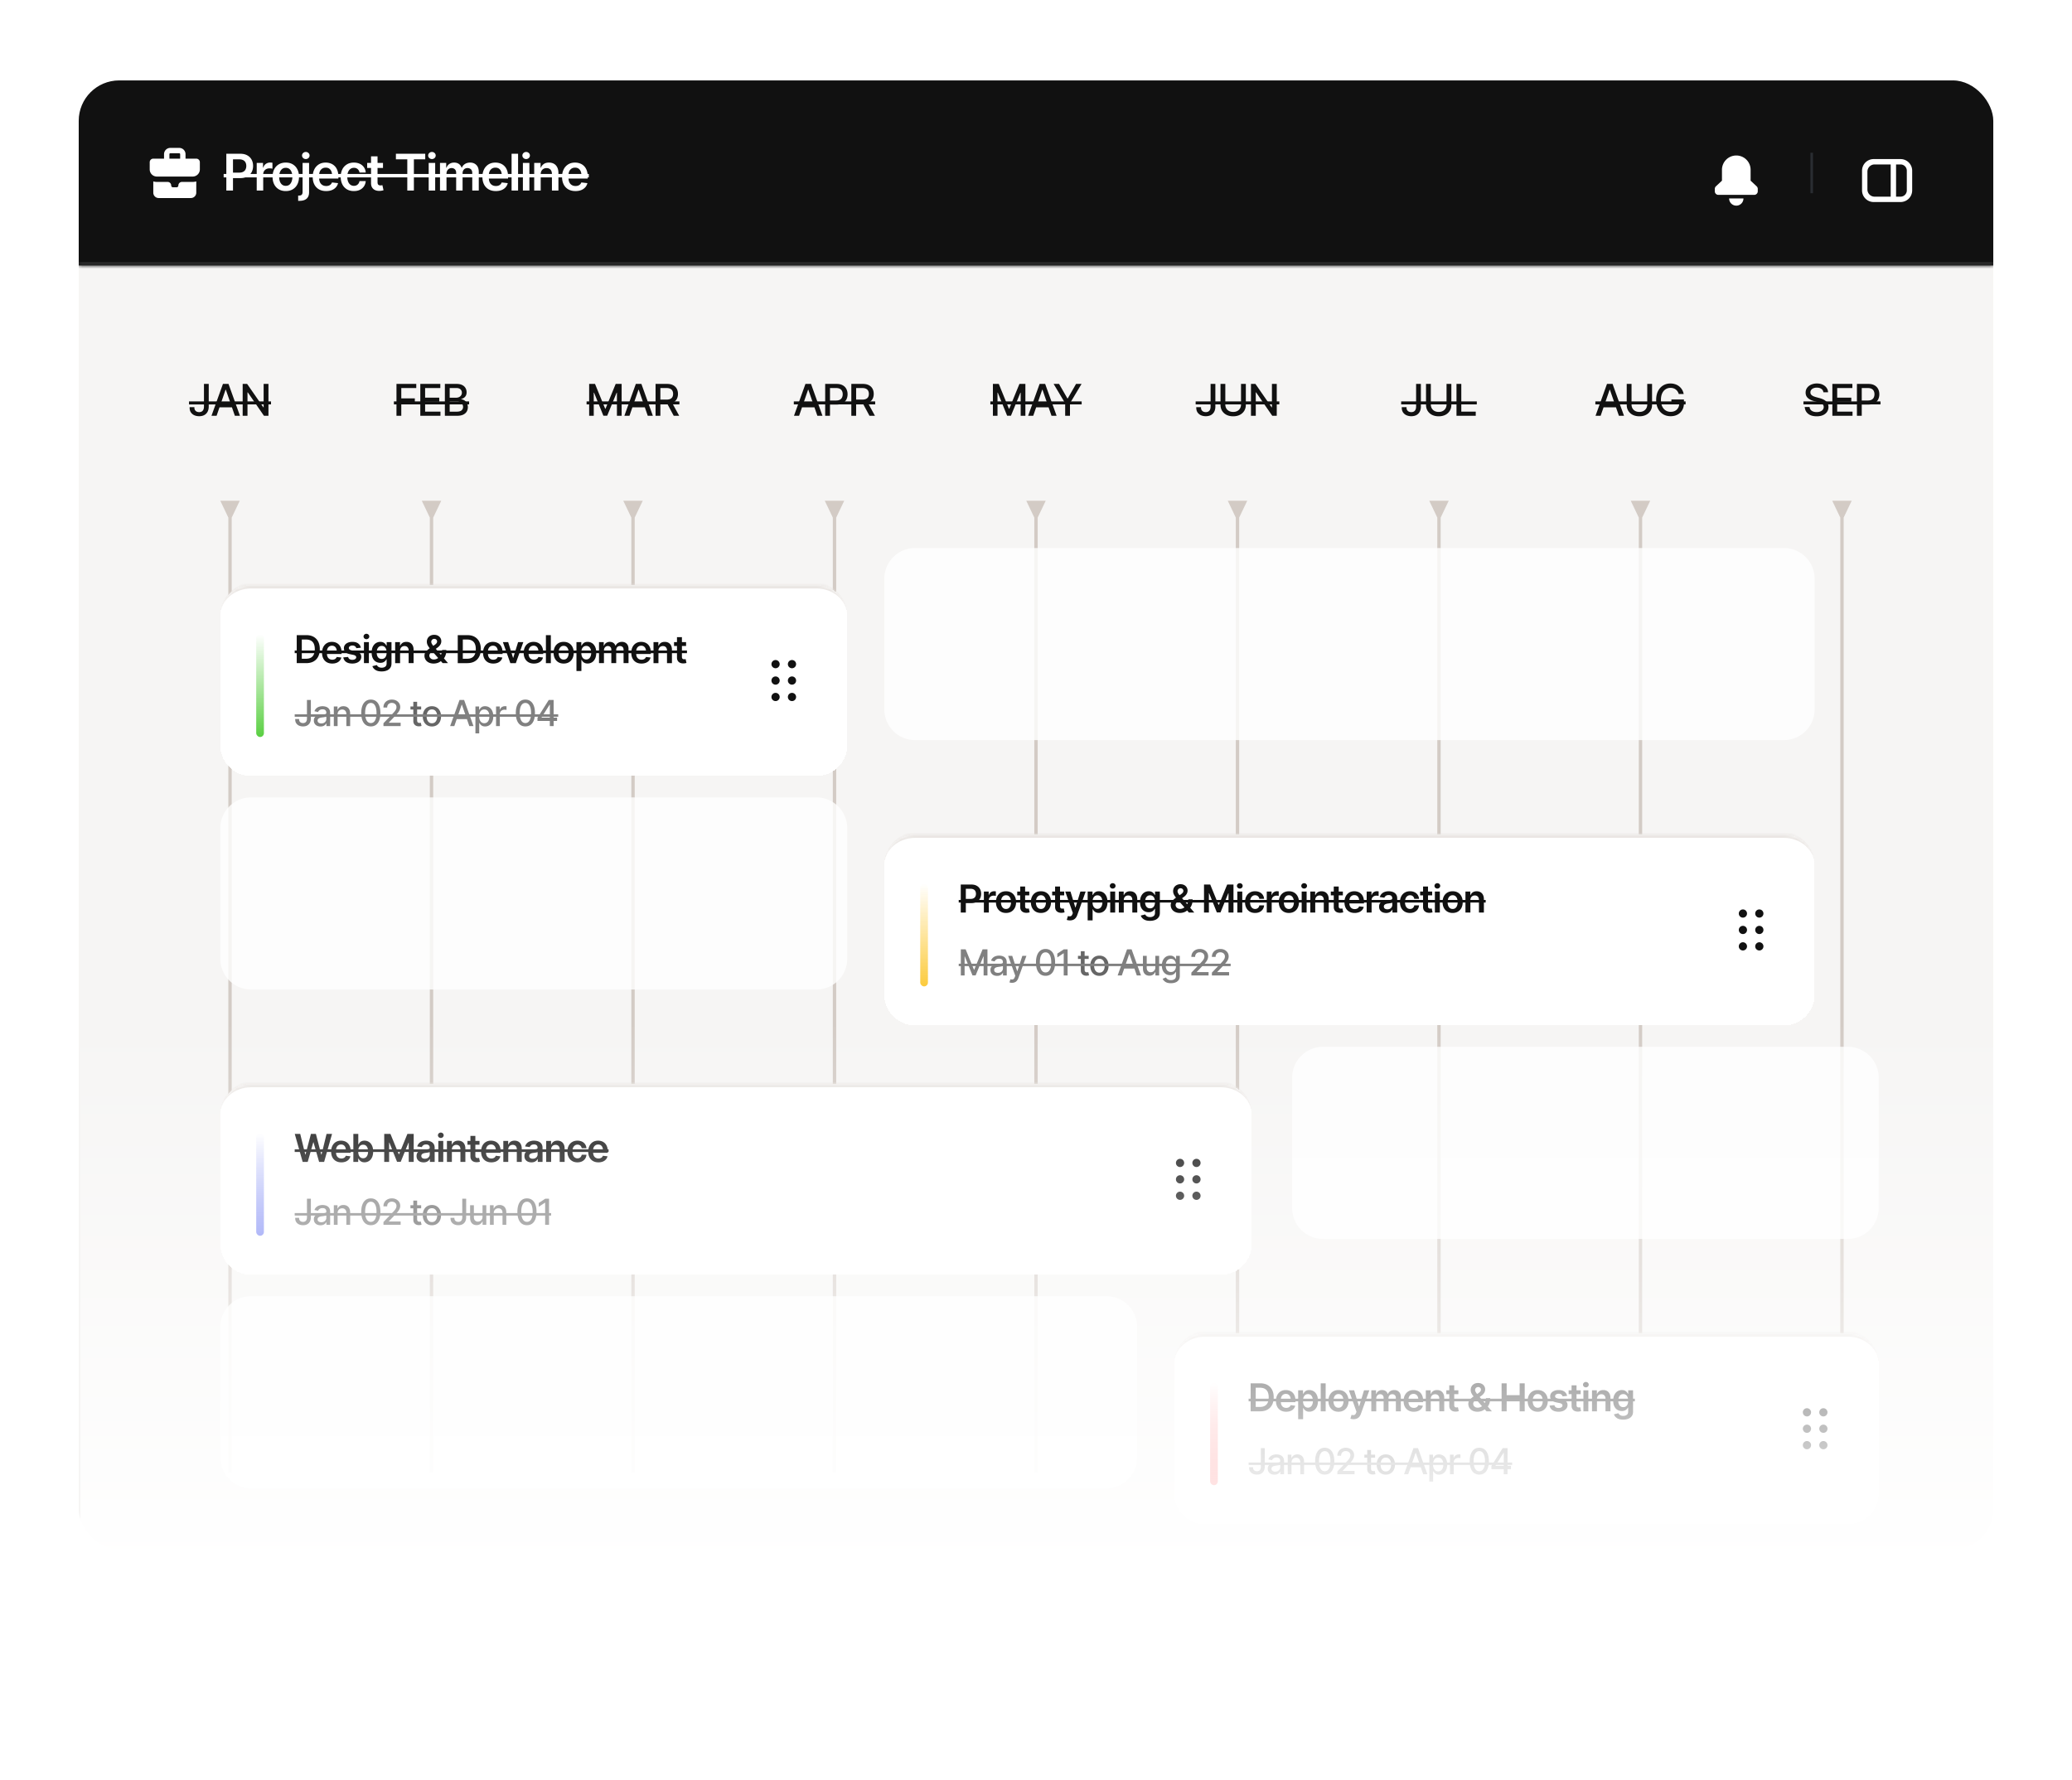 <svg xmlns="http://www.w3.org/2000/svg" width="590" height="507" fill="none"><rect width="590" height="507" fill="#fff" rx="20"/><g clip-path="url(#a)"><rect width="545.17" height="418.476" x="22.415" y="22.903" fill="#F6F5F4" rx="11.518"/><mask id="b" fill="#fff"><path d="M22.415 22.903h545.17v52.714H22.415V22.903Z"/></mask><path fill="#111" d="M22.415 22.903h545.17v52.714H22.415V22.903Z"/><path fill="#2E2E2E" d="M567.585 74.657H22.415v1.92h545.17v-1.92Z" mask="url(#b)"/><path fill="#fff" fill-rule="evenodd" d="m55.89 51.661-.002 3.207a1.53 1.53 0 0 1-1.53 1.53H45.18a1.53 1.53 0 0 1-1.53-1.53v-3.207c.243.072.496.12.757.139l.264.01 3.059-.001c.563 0 1.02.457 1.02 1.02 0 .25.18.458.418.502l.092.008h1.02a.51.51 0 0 0 .501-.418l.008-.092c0-.563.457-1.02 1.02-1.02h3.06c.354 0 .697-.052 1.02-.148Zm-4.846-9.54c.986 0 1.785.8 1.785 1.785v1.275h3.06c.563 0 1.019.456 1.019 1.02v2.039a2.04 2.04 0 0 1-2.04 2.04H44.67a2.04 2.04 0 0 1-2.04-2.04V46.2c0-.563.457-1.02 1.02-1.02h3.06v-1.274c0-.986.8-1.785 1.785-1.785h2.55Zm0 1.53h-2.55a.255.255 0 0 0-.254.255v1.275h3.06v-1.275a.255.255 0 0 0-.256-.255Z" clip-rule="evenodd"/><path fill="#fff" d="M64.446 54.26V43.785h3.93c.806 0 1.48.15 2.024.45.548.3.963.713 1.244 1.237.282.525.422 1.12.422 1.786 0 .67-.143 1.268-.429 1.793-.28.52-.698.93-1.25 1.23-.554.295-1.234.443-2.04.443h-2.6v-1.56h2.34c.474 0 .86-.08 1.16-.24.305-.164.528-.389.668-.675.145-.29.218-.62.218-.99 0-.376-.073-.704-.218-.985a1.448 1.448 0 0 0-.668-.66c-.3-.16-.689-.24-1.167-.24h-1.736v8.886h-1.898Zm8.654 0V46.4h1.792v1.322h.085c.14-.46.386-.81.738-1.055a2.032 2.032 0 0 1 1.202-.372 4.66 4.66 0 0 1 .66.05v1.7a1.812 1.812 0 0 0-.372-.07 4.408 4.408 0 0 0-.485-.028c-.342 0-.647.073-.914.218a1.653 1.653 0 0 0-.633.597c-.15.254-.225.549-.225.886v4.612H73.1Zm8.274.154c-.769 0-1.434-.168-1.997-.506a3.424 3.424 0 0 1-1.307-1.42c-.305-.609-.457-1.317-.457-2.123 0-.81.152-1.52.457-2.13a3.41 3.41 0 0 1 1.307-1.427c.563-.337 1.228-.506 1.997-.506.768 0 1.434.169 1.996.506.563.338.998.813 1.308 1.427.31.61.464 1.32.464 2.13 0 .806-.155 1.514-.464 2.123a3.423 3.423 0 0 1-1.308 1.42c-.562.338-1.228.506-1.996.506Zm0-1.49c.426 0 .778-.112 1.054-.337.277-.23.483-.54.619-.928.14-.39.21-.82.21-1.294 0-.483-.07-.918-.21-1.307-.136-.39-.342-.696-.619-.921-.276-.23-.628-.345-1.054-.345-.417 0-.766.115-1.048.345a2.03 2.03 0 0 0-.632.92 3.947 3.947 0 0 0-.204 1.308c0 .474.068.905.204 1.294.14.389.351.698.632.928.282.225.63.337 1.048.337ZM86.16 46.4h1.849v8.31c.005.567-.1 1.033-.317 1.399-.215.37-.527.644-.934.822-.408.178-.903.267-1.484.267h-.372v-1.504h.267c.356 0 .61-.087.76-.26.154-.169.231-.417.231-.745V46.4Zm.92-1.103c-.294 0-.547-.099-.758-.295a.937.937 0 0 1-.317-.71c0-.282.106-.52.317-.718.21-.196.464-.295.759-.295.29 0 .541.099.752.295a.937.937 0 0 1 .316.71c0 .282-.105.52-.316.718-.21.196-.462.295-.752.295Zm5.78 9.117c-.788 0-1.467-.164-2.04-.492a3.36 3.36 0 0 1-1.32-1.406c-.305-.604-.458-1.317-.458-2.137 0-.81.153-1.52.457-2.13a3.444 3.444 0 0 1 1.287-1.434c.553-.342 1.204-.513 1.954-.513.483 0 .94.077 1.37.232.437.155.82.394 1.154.717.337.323.602.736.794 1.237.192.497.288 1.09.288 1.779v.576h-6.44V49.6h5.52l-.865.366c0-.446-.068-.832-.204-1.16a1.72 1.72 0 0 0-.605-.78c-.267-.188-.6-.282-.998-.282s-.738.094-1.02.281a1.78 1.78 0 0 0-.639.76 2.482 2.482 0 0 0-.218 1.054v.865c0 .478.082.888.246 1.23.169.337.403.595.703.773.305.178.659.267 1.062.267.262 0 .501-.037.717-.112a1.48 1.48 0 0 0 .562-.338c.16-.154.281-.344.366-.569l1.729.204a2.77 2.77 0 0 1-.626 1.195c-.3.337-.686.6-1.16.787-.468.183-1.007.274-1.617.274Zm7.915 0c-.783 0-1.455-.17-2.017-.513a3.423 3.423 0 0 1-1.294-1.434c-.3-.61-.45-1.31-.45-2.102 0-.801.152-1.507.457-2.116a3.424 3.424 0 0 1 1.3-1.427c.563-.347 1.226-.52 1.99-.52.642 0 1.209.117 1.701.352a2.91 2.91 0 0 1 1.68 2.474h-1.771a1.787 1.787 0 0 0-.274-.682 1.457 1.457 0 0 0-.535-.478 1.594 1.594 0 0 0-.773-.176c-.379 0-.712.103-.998.31-.281.201-.502.492-.66.871-.16.38-.24.834-.24 1.364 0 .534.077.996.232 1.385.155.384.375.682.66.893.287.206.622.31 1.006.31.408 0 .752-.12 1.034-.36.285-.238.468-.569.548-.99h1.771a3.006 3.006 0 0 1-.492 1.476 2.954 2.954 0 0 1-1.16 1.005c-.487.239-1.059.358-1.715.358Zm8.281-8.014v1.434h-4.506V46.4h4.506Zm-3.402-1.87h1.849v7.368c0 .31.068.539.203.689.136.145.352.218.647.218a2.874 2.874 0 0 0 .534-.071l.317 1.448a3.776 3.776 0 0 1-.598.134 3.75 3.75 0 0 1-.604.05c-.731 0-1.305-.193-1.723-.577-.417-.39-.625-.919-.625-1.589v-7.67Zm7.079.844v-1.589h8.351v1.59h-3.233v8.885h-1.877v-8.886h-3.241Zm9.335 8.886V46.4h1.849v7.86h-1.849Zm.928-8.963c-.295 0-.548-.099-.759-.295a.936.936 0 0 1-.316-.71c0-.282.105-.52.316-.718.211-.196.464-.295.759-.295.291 0 .542.099.753.295a.94.94 0 0 1 .316.71.95.95 0 0 1-.316.718 1.066 1.066 0 0 1-.753.295Zm2.292 8.963V46.4h1.765v1.343h.098a2.09 2.09 0 0 1 .815-1.054c.38-.258.83-.387 1.35-.387.534 0 .984.129 1.35.387.365.257.621.609.766 1.054h.085a2.21 2.21 0 0 1 .885-1.047c.413-.263.905-.394 1.477-.394.721 0 1.309.23 1.764.689.459.455.689 1.12.689 1.996v5.273h-1.856v-4.991c0-.483-.131-.837-.394-1.062a1.374 1.374 0 0 0-.949-.344c-.445 0-.792.14-1.04.421-.248.277-.373.633-.373 1.069v4.907h-1.827v-5.062c0-.407-.12-.73-.359-.97-.239-.244-.555-.365-.949-.365-.267 0-.511.068-.731.203-.22.136-.396.326-.527.57a1.8 1.8 0 0 0-.19.843v4.78h-1.849Zm15.895.154c-.788 0-1.467-.164-2.039-.492a3.363 3.363 0 0 1-1.322-1.406c-.304-.604-.457-1.317-.457-2.137 0-.81.153-1.52.457-2.13a3.448 3.448 0 0 1 1.287-1.434c.553-.342 1.204-.513 1.954-.513.483 0 .94.077 1.371.232.436.155.82.394 1.153.717.337.323.602.736.794 1.237.192.497.288 1.09.288 1.779v.576h-6.439V49.6h5.518l-.864.366c0-.446-.068-.832-.204-1.16a1.723 1.723 0 0 0-.605-.78c-.267-.188-.6-.282-.998-.282s-.738.094-1.019.281c-.281.188-.495.44-.64.76a2.486 2.486 0 0 0-.218 1.054v.865c0 .478.082.888.246 1.23.169.337.403.595.703.773.305.178.659.267 1.062.267.262 0 .501-.037.717-.112.22-.075.407-.188.562-.338.159-.154.281-.344.366-.569l1.729.204a2.771 2.771 0 0 1-.626 1.195c-.3.337-.686.6-1.16.787-.468.183-1.007.274-1.616.274Zm6.34-10.629V54.26h-1.848V43.785h1.848Zm1.371 10.475V46.4h1.849v7.86h-1.849Zm.928-8.963c-.295 0-.548-.099-.759-.295a.936.936 0 0 1-.316-.71c0-.282.105-.52.316-.718.211-.196.464-.295.759-.295.291 0 .541.099.752.295a.937.937 0 0 1 .317.71c0 .282-.106.52-.317.718a1.064 1.064 0 0 1-.752.295Zm4.141 4.365v4.598h-1.849V46.4h1.814v1.343h.091c.178-.44.457-.79.837-1.047.384-.263.871-.394 1.462-.394.543 0 1.017.115 1.42.345.403.23.714.567.935 1.012.225.44.337.975.337 1.603v4.998h-1.849v-4.71c0-.525-.136-.935-.407-1.23-.272-.3-.647-.45-1.125-.45-.324 0-.612.07-.865.21a1.52 1.52 0 0 0-.59.612c-.141.263-.211.586-.211.97Zm9.898 4.752c-.788 0-1.467-.164-2.039-.492a3.354 3.354 0 0 1-1.321-1.406c-.305-.604-.457-1.317-.457-2.137 0-.81.152-1.52.457-2.13a3.44 3.44 0 0 1 1.286-1.434c.553-.342 1.204-.513 1.954-.513.483 0 .94.077 1.371.232.436.155.82.394 1.153.717.337.323.602.736.794 1.237.192.497.289 1.09.289 1.779v.576h-6.44V49.6h5.519l-.865.366c0-.446-.068-.832-.204-1.16a1.721 1.721 0 0 0-.604-.78c-.268-.188-.6-.282-.999-.282-.398 0-.738.094-1.019.281-.281.188-.494.44-.64.76a2.486 2.486 0 0 0-.218 1.054v.865c0 .478.082.888.246 1.23.169.337.403.595.703.773.305.178.659.267 1.062.267.262 0 .501-.037.717-.112.22-.075.408-.188.562-.338a1.51 1.51 0 0 0 .366-.569l1.729.204a2.77 2.77 0 0 1-.625 1.195 3 3 0 0 1-1.16.787c-.469.183-1.008.274-1.617.274Z"/><path fill="#fff" d="M63.687 49.543h103.978v.984H63.687v-.984Z"/><g filter="url(#c)"><path fill="#fff" d="M492.367 54.358h4.078a2.037 2.037 0 0 1-1.962 2.047 2.04 2.04 0 0 1-2.111-1.894l-.005-.153Zm2.039-12.236a4.078 4.078 0 0 1 4.079 4.079v3.09l1.717 1.608a1.01 1.01 0 0 1 .322.745v.675a1.02 1.02 0 0 1-1.019 1.02h-10.197a1.018 1.018 0 0 1-1.02-1.02v-.675a1.011 1.011 0 0 1 .322-.745l1.717-1.609V46.2a4.079 4.079 0 0 1 4.079-4.078Z"/></g><path fill="#2A2D32" d="M515.52 43.502h.72v11.516h-.72z"/><g fill="#fff" filter="url(#d)"><path fill-rule="evenodd" d="M533.529 43.141a3.314 3.314 0 0 0-3.314 3.314v5.609a3.314 3.314 0 0 0 3.314 3.314h7.648a3.314 3.314 0 0 0 3.314-3.314v-5.609a3.314 3.314 0 0 0-3.314-3.314h-7.648Zm-1.784 8.668a2.04 2.04 0 0 0 2.039 2.039h7.393c.986 0 1.785-.799 1.785-1.784v-5.609c0-.985-.799-1.784-1.785-1.784h-7.393a2.04 2.04 0 0 0-2.039 2.04v5.098Z" clip-rule="evenodd"/><path d="M539.903 44.16h-1.53v10.198h1.53V44.16Z"/></g><path fill="#111" d="M56.72 118.533c-.515 0-.979-.092-1.389-.274a2.286 2.286 0 0 1-.975-.817c-.24-.357-.359-.792-.359-1.304v-.176h1.359v.176c0 .248.056.465.17.652.118.187.278.331.481.433.208.097.445.146.713.146.289 0 .534-.061.738-.183.203-.122.357-.3.462-.536.106-.239.159-.532.159-.877v-6.44h1.359v6.44c0 .581-.112 1.078-.336 1.492a2.255 2.255 0 0 1-.938.945c-.406.215-.887.323-1.444.323Zm4.953-.122h-1.456l3.266-9.078h1.584l3.26 9.078h-1.45l-2.572-7.427h-.073l-2.559 7.427Zm.244-3.552h4.71v1.145h-4.71v-1.145Zm14.525-5.526v9.078h-1.28l-4.6-6.653h-.09v6.653H69.1v-9.078h1.268l4.618 6.665h.085v-6.665h1.37Z"/><path fill="#111" d="M53.82 114.323h23.353v.853H53.82v-.853Z"/><path fill="#D3CBC5" d="m65.98 147.406 2.29-4.799h-5.54l2.29 4.799h.96Zm-.96-.48v272.301h.96V146.926h-.96Z"/><path fill="#111" d="M112.895 118.411v-9.078h5.636v1.176h-4.265v2.943h3.857v1.169h-3.857v3.79h-1.371Zm6.787 0v-9.078h5.697v1.176h-4.326v2.735h4.021v1.17h-4.021v2.821h4.368v1.176h-5.739Zm6.994 0v-9.078h3.333c.642 0 1.174.106 1.596.317.423.211.738.497.945.859.211.357.316.759.316 1.206 0 .378-.071.697-.213.957-.138.26-.323.467-.554.621a2.51 2.51 0 0 1-.768.341v.086c.305.016.601.113.89.292.288.179.526.433.712.762.191.325.287.723.287 1.194 0 .463-.11.879-.329 1.249-.215.365-.548.656-.999.871-.451.215-1.03.323-1.737.323h-3.479Zm1.371-1.17h1.974c.658 0 1.129-.128 1.414-.384.284-.256.426-.574.426-.956a1.46 1.46 0 0 0-.219-.786 1.523 1.523 0 0 0-.615-.573 2.007 2.007 0 0 0-.951-.213h-2.029v2.912Zm0-3.978h1.84c.305 0 .581-.059.829-.177s.443-.284.585-.5a1.34 1.34 0 0 0 .219-.761c0-.374-.132-.687-.396-.938-.26-.256-.66-.384-1.2-.384h-1.877v2.76Z"/><path fill="#111" d="M112.164 114.323h21.415v.853h-21.415v-.853Z"/><path fill="#D3CBC5" d="m123.355 147.406 2.29-4.799h-5.541l2.291 4.799h.96Zm-.96-.48v272.301h.96V146.926h-.96Z"/><path fill="#111" d="M167.76 109.333h1.67l2.887 7.055h.104l2.894-7.055h1.694v9.078h-1.341v-6.568h-.085l-2.687 6.556h-1.084l-2.657-6.562h-.085v6.574h-1.31v-9.078Zm11.485 9.078h-1.457l3.266-9.078h1.584l3.26 9.078h-1.45l-2.571-7.427h-.074l-2.558 7.427Zm.243-3.552h4.71v1.145h-4.71v-1.145Zm7.183 3.552v-9.078h3.242c.702 0 1.285.122 1.748.366.463.239.81.574 1.042 1.005.231.426.347.92.347 1.48 0 .553-.116 1.04-.347 1.463a2.343 2.343 0 0 1-1.048.98c-.463.232-1.048.348-1.755.348h-2.443v-1.17h2.315c.451 0 .815-.065 1.091-.195.28-.13.483-.315.609-.554.13-.24.195-.53.195-.872a1.89 1.89 0 0 0-.195-.889 1.295 1.295 0 0 0-.615-.579c-.276-.138-.64-.207-1.091-.207h-1.724v7.902h-1.371Zm5.167 0-2.2-4.1h1.517l2.242 4.1h-1.559Z"/><path fill="#111" d="M167.029 114.323h26.436v.853h-26.436v-.853Z"/><path fill="#D3CBC5" d="m180.73 147.406 2.291-4.799h-5.542l2.291 4.799h.96Zm-.96-.48v272.301h.96V146.926h-.96Z"/><path fill="#111" d="M227.542 118.411h-1.456l3.265-9.078h1.584l3.26 9.078h-1.45l-2.571-7.427h-.073l-2.559 7.427Zm.243-3.552h4.71v1.145h-4.71v-1.145Zm7.184 3.552v-9.078h3.241c.702 0 1.285.13 1.748.39.463.256.811.607 1.042 1.054.232.443.347.942.347 1.499 0 .556-.115 1.058-.347 1.505a2.545 2.545 0 0 1-1.048 1.054c-.463.255-1.048.383-1.754.383h-2.218v-1.157h2.09c.451 0 .814-.077 1.09-.232.28-.154.484-.365.609-.633.13-.272.195-.579.195-.92 0-.346-.065-.65-.195-.914a1.36 1.36 0 0 0-.609-.628c-.28-.15-.646-.225-1.096-.225h-1.725v7.902h-1.37Zm7.445 0v-9.078h3.241c.703 0 1.285.122 1.748.366a2.39 2.39 0 0 1 1.042 1.005c.232.426.348.92.348 1.48 0 .553-.116 1.04-.348 1.463a2.337 2.337 0 0 1-1.048.98c-.463.232-1.048.348-1.754.348H243.2v-1.17h2.315c.451 0 .814-.065 1.09-.195.281-.13.484-.315.61-.554.13-.24.195-.53.195-.872a1.89 1.89 0 0 0-.195-.889 1.297 1.297 0 0 0-.616-.579c-.276-.138-.64-.207-1.09-.207h-1.725v7.902h-1.37Zm5.166 0-2.199-4.1h1.517l2.242 4.1h-1.56Z"/><path fill="#111" d="M226.037 114.323h23.17v.853h-23.17v-.853Z"/><path fill="#D3CBC5" d="m238.105 147.406 2.291-4.799h-5.542l2.291 4.799h.96Zm-.96-.48v272.301h.96V146.926h-.96Z"/><path fill="#111" d="M282.73 109.333h1.669l2.888 7.055h.103l2.894-7.055h1.694v9.078h-1.34v-6.568h-.086l-2.686 6.556h-1.085l-2.656-6.562h-.085v6.574h-1.31v-9.078Zm11.484 9.078h-1.456l3.266-9.078h1.584l3.259 9.078h-1.45l-2.571-7.427h-.073l-2.559 7.427Zm.244-3.552h4.709v1.145h-4.709v-1.145Zm5.556-5.526h1.554l2.376 4.131h.097l2.364-4.131h1.566l-3.296 5.514v3.564h-1.371v-3.564l-3.29-5.514Z"/><path fill="#111" d="M281.999 114.323h26.002v.853h-26.002v-.853Z"/><path fill="#D3CBC5" d="m295.48 147.406 2.291-4.799h-5.542l2.291 4.799h.96Zm-.96-.48v272.301h.96V146.926h-.96Z"/><path fill="#111" d="M343.358 118.533a3.39 3.39 0 0 1-1.389-.274 2.29 2.29 0 0 1-.975-.817c-.239-.357-.359-.792-.359-1.304v-.176h1.358v.176c0 .248.057.465.171.652.118.187.278.331.481.433.207.097.445.146.713.146.289 0 .534-.061.737-.183.203-.122.358-.3.463-.536.106-.239.159-.532.159-.877v-6.44h1.358v6.44c0 .581-.111 1.078-.335 1.492a2.255 2.255 0 0 1-.938.945c-.406.215-.887.323-1.444.323Zm10.022-9.2h1.371v5.971c0 .633-.15 1.196-.451 1.687a3.099 3.099 0 0 1-1.255 1.152c-.54.276-1.174.414-1.901.414-.723 0-1.356-.138-1.9-.414a3.144 3.144 0 0 1-1.262-1.152c-.296-.491-.444-1.054-.444-1.687v-5.971h1.37v5.861c0 .41.09.776.269 1.097.182.317.44.566.773.749.337.183.735.274 1.194.274.463 0 .861-.091 1.195-.274a1.92 1.92 0 0 0 .767-.749c.183-.321.274-.687.274-1.097v-5.861Zm10.175 0v9.078h-1.28l-4.599-6.653h-.092v6.653h-1.371v-9.078h1.268l4.618 6.665h.085v-6.665h1.371Z"/><path fill="#111" d="M340.458 114.323h23.828v.853h-23.828v-.853Z"/><path fill="#D3CBC5" d="m352.855 147.406 2.291-4.799h-5.542l2.291 4.799h.96Zm-.96-.48v272.301h.96V146.926h-.96Z"/><path fill="#111" d="M401.879 118.533a3.39 3.39 0 0 1-1.389-.274 2.278 2.278 0 0 1-.975-.817c-.24-.357-.36-.792-.36-1.304v-.176h1.359v.176c0 .248.057.465.17.652.118.187.279.331.482.433.207.097.445.146.713.146.288 0 .534-.061.737-.183.203-.122.357-.3.463-.536.105-.239.158-.532.158-.877v-6.44h1.359v6.44c0 .581-.112 1.078-.335 1.492-.22.411-.532.726-.938.945-.407.215-.888.323-1.444.323Zm10.022-9.2h1.371v5.971c0 .633-.151 1.196-.451 1.687a3.105 3.105 0 0 1-1.255 1.152c-.54.276-1.174.414-1.901.414-.723 0-1.357-.138-1.901-.414a3.141 3.141 0 0 1-1.261-1.152c-.297-.491-.445-1.054-.445-1.687v-5.971h1.371v5.861c0 .41.089.776.268 1.097.183.317.441.566.774.749.337.183.735.274 1.194.274.463 0 .861-.091 1.194-.274.333-.183.589-.432.768-.749.182-.321.274-.687.274-1.097v-5.861Zm2.833 9.078v-9.078h1.371v7.902h4.112v1.176h-5.483Z"/><path fill="#111" d="M398.979 114.323h21.537v.853h-21.537v-.853Z"/><path fill="#D3CBC5" d="m410.23 147.406 2.291-4.799h-5.542l2.291 4.799h.96Zm-.96-.48v272.301h.96V146.926h-.96Z"/><path fill="#111" d="M455.781 118.411h-1.456l3.265-9.078h1.585l3.259 9.078h-1.45l-2.571-7.427h-.073l-2.559 7.427Zm.244-3.552h4.709v1.145h-4.709v-1.145Zm13.026-5.526h1.37v5.971c0 .633-.15 1.196-.451 1.687a3.092 3.092 0 0 1-1.255 1.152c-.54.276-1.173.414-1.9.414-.723 0-1.357-.138-1.901-.414a3.135 3.135 0 0 1-1.261-1.152c-.297-.491-.445-1.054-.445-1.687v-5.971h1.371v5.861c0 .41.089.776.268 1.097.182.317.44.566.773.749.338.183.736.274 1.195.274.463 0 .861-.091 1.194-.274.333-.183.589-.432.767-.749.183-.321.275-.687.275-1.097v-5.861Zm6.671 9.2c-.821 0-1.542-.189-2.163-.567-.617-.378-1.101-.914-1.45-1.608-.345-.699-.518-1.525-.518-2.48 0-.967.175-1.797.524-2.492.353-.698.837-1.235 1.45-1.608.613-.378 1.312-.567 2.096-.567.487 0 .942.073 1.365.22a3.557 3.557 0 0 1 2.4 2.772h-1.401a2.788 2.788 0 0 0-.341-.725 2.218 2.218 0 0 0-.512-.549 2.103 2.103 0 0 0-.676-.347 2.659 2.659 0 0 0-.829-.122 2.5 2.5 0 0 0-1.383.396c-.41.26-.735.644-.975 1.152-.239.507-.359 1.129-.359 1.864 0 .735.12 1.357.359 1.864.24.508.569.894.987 1.158.419.26.894.39 1.426.39.491 0 .92-.1 1.285-.299.366-.203.65-.487.853-.853.203-.365.305-.798.305-1.297l.359.067h-2.595v-1.134h3.57v1.036c0 .764-.162 1.424-.487 1.98a3.31 3.31 0 0 1-1.341 1.292c-.568.304-1.218.457-1.949.457Z"/><path fill="#111" d="M454.276 114.323h25.698v.853h-25.698v-.853Z"/><path fill="#D3CBC5" d="m467.605 147.406 2.291-4.799h-5.541l2.29 4.799h.96Zm-.96-.48v272.301h.96V146.926h-.96Z"/><path fill="#111" d="M517.299 118.557c-.678 0-1.267-.105-1.767-.317a2.706 2.706 0 0 1-1.164-.92c-.28-.398-.436-.871-.469-1.419h1.377c.029.329.134.603.317.822.187.216.429.376.725.482.297.105.622.158.975.158.386 0 .731-.061 1.036-.183.304-.122.542-.292.712-.512.175-.223.262-.483.262-.779 0-.268-.077-.488-.231-.658a1.67 1.67 0 0 0-.615-.421 5.925 5.925 0 0 0-.878-.298l-1.066-.293c-.731-.195-1.308-.485-1.73-.871-.423-.39-.634-.9-.634-1.529 0-.524.14-.981.421-1.371.284-.39.668-.693 1.151-.908a3.955 3.955 0 0 1 1.639-.329c.617 0 1.16.11 1.627.329.471.215.842.512 1.115.89a2.2 2.2 0 0 1 .432 1.285h-1.328a1.31 1.31 0 0 0-.585-.975c-.337-.231-.768-.347-1.292-.347-.365 0-.686.059-.962.177a1.474 1.474 0 0 0-.634.475 1.17 1.17 0 0 0-.219.701c0 .284.087.516.262.694.179.179.394.321.646.427.256.101.501.185.737.249l.883.238c.289.073.585.171.89.293.304.121.587.282.847.481.264.195.475.439.633.731.163.288.244.638.244 1.048 0 .508-.132.962-.396 1.365-.264.398-.646.712-1.145.944-.5.227-1.105.341-1.816.341Zm4.466-.146v-9.078h5.696v1.176h-4.325v2.735h4.021v1.17h-4.021v2.821h4.368v1.176h-5.739Zm6.994 0v-9.078H532c.703 0 1.286.13 1.749.39.463.256.81.607 1.042 1.054.231.443.347.942.347 1.499a3.23 3.23 0 0 1-.347 1.505 2.551 2.551 0 0 1-1.048 1.054c-.463.255-1.048.383-1.755.383h-2.218v-1.157h2.09c.451 0 .814-.077 1.091-.232.28-.154.483-.365.609-.633.13-.272.195-.579.195-.92 0-.346-.065-.65-.195-.914a1.364 1.364 0 0 0-.609-.628c-.281-.15-.646-.225-1.097-.225h-1.724v7.902h-1.371Z"/><path fill="#111" d="M513.528 114.323h21.945v.853h-21.945v-.853Z"/><path fill="#D3CBC5" d="m524.98 147.406 2.291-4.799h-5.541l2.29 4.799h.96Zm-.96-.48v272.301h.96V146.926h-.96Z"/><g filter="url(#e)"><mask id="f" fill="#fff"><path d="M62.727 164.836a8.767 8.767 0 0 1 8.767-8.768h160.989a8.767 8.767 0 0 1 8.768 8.768v36.845a8.767 8.767 0 0 1-8.768 8.767H71.494a8.767 8.767 0 0 1-8.767-8.767v-36.845Z"/></mask><path fill="#fff" d="M62.727 164.836a8.767 8.767 0 0 1 8.767-8.768h160.989a8.767 8.767 0 0 1 8.768 8.768v36.845a8.767 8.767 0 0 1-8.768 8.767H71.494a8.767 8.767 0 0 1-8.767-8.767v-36.845Z" shape-rendering="crispEdges"/><path fill="#E9E5E2" d="M62.727 164.836c0-5.373 4.355-9.728 9.727-9.728h159.07c5.372 0 9.727 4.355 9.727 9.728 0-4.312-3.925-7.808-8.768-7.808H71.494c-4.842 0-8.767 3.496-8.767 7.808Zm178.524 45.612H62.727 241.25Zm-178.524 0v-54.38 54.38Zm178.524-54.38v54.38-54.38Z" mask="url(#f)"/><g filter="url(#g)"><g clip-path="url(#h)"><rect width="2.192" height="29.225" x="72.956" y="168.646" fill="#fff" fill-opacity=".1" rx="1.096"/><path fill="url(#i)" d="M72.955 168.645h2.192v29.225h-2.192z"/></g></g><path fill="#111" d="M87.2 178.296h-2.022v-1.252h1.947c.553 0 1.015-.1 1.386-.299.375-.204.655-.509.84-.916.19-.406.284-.915.284-1.525 0-.61-.093-1.116-.278-1.519a1.897 1.897 0 0 0-.83-.905c-.367-.203-.822-.305-1.364-.305h-2.028v-1.252h2.114c.791 0 1.471.159 2.038.476.571.318 1.01.774 1.317 1.37.306.596.46 1.308.46 2.135 0 .828-.153 1.542-.46 2.141a3.226 3.226 0 0 1-1.327 1.375c-.575.318-1.267.476-2.077.476Zm-1.263-7.973v7.973h-1.444v-7.973h1.445Zm8.67 8.091c-.6 0-1.117-.125-1.552-.374a2.564 2.564 0 0 1-1.006-1.071c-.232-.46-.348-1.002-.348-1.626 0-.618.116-1.158.348-1.622.231-.467.558-.831.979-1.092.42-.26.917-.39 1.487-.39.368 0 .716.059 1.044.176.332.118.624.3.878.546.256.246.458.56.604.942.147.378.22.829.22 1.354v.439h-4.902v-.947h4.2l-.658.278a2.3 2.3 0 0 0-.155-.883 1.313 1.313 0 0 0-.46-.594c-.203-.143-.457-.214-.76-.214s-.562.071-.776.214a1.353 1.353 0 0 0-.487.578c-.11.239-.166.506-.166.802v.659c0 .364.063.676.188.936.128.257.306.453.535.589.232.135.501.203.808.203.2 0 .382-.028.546-.086.167-.057.31-.142.428-.256a1.17 1.17 0 0 0 .278-.434l1.316.155c-.085.346-.244.65-.476.91a2.272 2.272 0 0 1-.883.599c-.356.14-.767.209-1.23.209Zm8.139-4.511-1.279.134a1.035 1.035 0 0 0-.348-.519c-.178-.154-.43-.23-.755-.23-.292 0-.538.064-.738.192-.196.129-.294.293-.294.493 0 .174.064.319.192.433.132.111.35.2.653.268l1.022.214c.56.117.979.31 1.258.578.278.267.417.613.417 1.038 0 .374-.109.706-.326.995a2.118 2.118 0 0 1-.905.674c-.381.161-.822.241-1.321.241-.732 0-1.32-.153-1.766-.46a1.877 1.877 0 0 1-.798-1.29l1.376-.128a.96.96 0 0 0 .396.61c.207.135.47.203.792.203.335 0 .604-.068.808-.203.203-.139.305-.309.305-.508 0-.336-.268-.564-.803-.685l-1.022-.214c-.575-.125-1-.327-1.274-.605-.275-.282-.412-.641-.412-1.076 0-.371.102-.692.305-.963.204-.271.487-.482.851-.631.364-.15.785-.225 1.263-.225.703 0 1.254.151 1.653.455.404.299.653.702.75 1.209Zm.888 4.393v-5.982h1.407v5.982h-1.407Zm.706-6.822a.819.819 0 0 1-.578-.225.715.715 0 0 1-.24-.541c0-.214.08-.396.24-.545a.819.819 0 0 1 .578-.225.81.81 0 0 1 .573.225c.16.149.241.33.241.54a.722.722 0 0 1-.241.546.81.81 0 0 1-.573.225Zm4.335 9.188c-.76 0-1.358-.148-1.793-.445-.435-.292-.715-.647-.84-1.064l1.263-.311c.057.118.141.234.251.348.111.118.259.214.445.289.185.078.419.118.701.118.399 0 .729-.098.99-.295.264-.192.396-.508.396-.947v-1.129h-.081a1.76 1.76 0 0 1-.861.83c-.225.103-.51.155-.856.155-.457 0-.873-.109-1.247-.327-.371-.217-.667-.542-.889-.974-.217-.431-.326-.972-.326-1.621 0-.656.109-1.211.326-1.664.222-.453.519-.798.894-1.033a2.31 2.31 0 0 1 1.252-.353c.35 0 .639.059.867.176.228.118.41.261.546.428.136.165.241.318.316.461h.075v-.99h1.375v6.079c0 .51-.121.933-.364 1.268a2.163 2.163 0 0 1-1.001.749c-.421.168-.9.252-1.439.252Zm.011-3.559c.449 0 .795-.16 1.038-.482.246-.324.369-.772.369-1.343 0-.378-.054-.708-.161-.99a1.423 1.423 0 0 0-.476-.658 1.25 1.25 0 0 0-.77-.235c-.314 0-.577.082-.787.246a1.494 1.494 0 0 0-.476.674 2.771 2.771 0 0 0-.156.963c0 .364.054.683.161.958.107.275.266.489.476.642.214.15.475.225.782.225Zm5.238-2.306v3.499h-1.407v-5.982h1.381v1.022h.069c.136-.336.348-.601.637-.798.293-.199.664-.299 1.113-.299.414 0 .774.087 1.081.262.307.175.544.432.712.771.171.335.257.742.257 1.22v3.804h-1.408v-3.585c0-.399-.103-.712-.31-.936-.207-.229-.493-.343-.856-.343-.247 0-.466.054-.659.161a1.15 1.15 0 0 0-.449.465 1.55 1.55 0 0 0-.161.739Zm9.568 3.617c-.542 0-1.011-.098-1.407-.294a2.191 2.191 0 0 1-.904-.798 2.118 2.118 0 0 1-.316-1.145c0-.317.066-.597.198-.84.135-.246.319-.473.551-.679.236-.211.501-.423.797-.637l1.418-.963c.204-.143.359-.288.466-.434a.841.841 0 0 0 .166-.524c0-.172-.071-.334-.214-.487-.143-.154-.341-.23-.594-.23a.828.828 0 0 0-.744.428.808.808 0 0 0-.107.406c0 .172.048.348.145.53.096.179.223.364.379.557.161.192.33.397.509.615l3.74 4.377h-1.53l-3.104-3.553a38.945 38.945 0 0 1-.669-.803 4.538 4.538 0 0 1-.524-.818 2.126 2.126 0 0 1-.203-.926c0-.378.087-.715.262-1.011.175-.296.417-.528.727-.696a2.26 2.26 0 0 1 1.097-.257c.421 0 .784.084 1.087.252.303.164.535.383.695.658.165.271.247.571.247.899 0 .374-.095.71-.284 1.006a2.967 2.967 0 0 1-.776.808l-1.616 1.177c-.264.196-.453.393-.567.589-.111.192-.166.358-.166.497 0 .211.053.402.16.573.107.171.257.309.45.412.193.104.417.155.674.155.289 0 .571-.064.846-.192.278-.132.529-.318.754-.557.229-.239.41-.524.546-.856.136-.335.203-.706.203-1.113h1.215c0 .503-.055.942-.166 1.316-.11.371-.255.685-.433.942a2.93 2.93 0 0 1-.557.61 9.811 9.811 0 0 0-.182.134c-.057.043-.116.085-.176.128a2.73 2.73 0 0 1-.99.568 3.689 3.689 0 0 1-1.103.176Zm9.558-.118h-2.023v-1.252h1.948c.553 0 1.015-.1 1.386-.299.374-.204.654-.509.84-.916.189-.406.283-.915.283-1.525 0-.61-.092-1.116-.278-1.519a1.896 1.896 0 0 0-.829-.905c-.368-.203-.823-.305-1.365-.305h-2.028v-1.252h2.114c.792 0 1.471.159 2.039.476.57.318 1.009.774 1.316 1.37.307.596.46 1.308.46 2.135 0 .828-.153 1.542-.46 2.141a3.226 3.226 0 0 1-1.327 1.375c-.574.318-1.267.476-2.076.476Zm-1.263-7.973v7.973h-1.445v-7.973h1.445Zm8.669 8.091c-.6 0-1.117-.125-1.552-.374a2.563 2.563 0 0 1-1.006-1.071c-.232-.46-.348-1.002-.348-1.626 0-.618.116-1.158.348-1.622.232-.467.558-.831.979-1.092.421-.26.917-.39 1.488-.39.367 0 .715.059 1.043.176.332.118.625.3.878.546.257.246.458.56.605.942.146.378.219.829.219 1.354v.439h-4.902v-.947h4.201l-.658.278c0-.339-.052-.633-.155-.883a1.314 1.314 0 0 0-.461-.594c-.203-.143-.456-.214-.76-.214-.303 0-.561.071-.775.214a1.35 1.35 0 0 0-.487.578 1.88 1.88 0 0 0-.166.802v.659c0 .364.062.676.187.936.128.257.307.453.535.589.232.135.501.203.808.203.2 0 .382-.028.546-.086.168-.057.31-.142.428-.256a1.17 1.17 0 0 0 .278-.434l1.317.155a2.11 2.11 0 0 1-.477.91 2.268 2.268 0 0 1-.882.599c-.357.14-.767.209-1.231.209Zm8.556-6.1-2.129 5.982h-1.563l-2.124-5.982h1.503l1.386 4.447h.064l1.376-4.447h1.487Zm3.013 6.1c-.599 0-1.117-.125-1.552-.374a2.57 2.57 0 0 1-1.006-1.071c-.232-.46-.348-1.002-.348-1.626 0-.618.116-1.158.348-1.622.232-.467.559-.831.979-1.092.421-.26.917-.39 1.488-.39.368 0 .715.059 1.044.176.331.118.624.3.877.546.257.246.459.56.605.942.146.378.219.829.219 1.354v.439h-4.901v-.947h4.2l-.658.278c0-.339-.052-.633-.155-.883a1.318 1.318 0 0 0-.46-.594c-.204-.143-.457-.214-.76-.214s-.562.071-.776.214a1.356 1.356 0 0 0-.487.578 1.88 1.88 0 0 0-.166.802v.659c0 .364.062.676.187.936.129.257.307.453.535.589.232.135.502.203.809.203.199 0 .381-.028.545-.086.168-.057.311-.142.428-.256.122-.118.214-.263.279-.434l1.316.155c-.086.346-.244.65-.476.91a2.272 2.272 0 0 1-.883.599c-.357.14-.767.209-1.231.209Zm4.827-8.091v7.973h-1.407v-7.973h1.407Zm3.649 8.091c-.585 0-1.091-.128-1.519-.385a2.611 2.611 0 0 1-.996-1.081c-.232-.464-.347-1.003-.347-1.616 0-.617.115-1.158.347-1.622.236-.467.568-.829.996-1.086.428-.257.934-.385 1.519-.385.586 0 1.092.128 1.52.385.428.257.76.619.996 1.086.235.464.353 1.005.353 1.622 0 .613-.118 1.152-.353 1.616a2.611 2.611 0 0 1-.996 1.081c-.428.257-.934.385-1.52.385Zm0-1.134c.325 0 .593-.086.803-.257.211-.175.368-.41.471-.707.107-.296.161-.624.161-.984 0-.368-.054-.699-.161-.996a1.525 1.525 0 0 0-.471-.701c-.21-.174-.478-.262-.803-.262-.317 0-.583.088-.797.262a1.549 1.549 0 0 0-.481.701 2.995 2.995 0 0 0-.156.996c0 .36.052.688.156.984.107.297.267.532.481.707.214.171.48.257.797.257Zm3.645 3.253v-8.219h1.38v.99h.086c.071-.143.173-.296.305-.461.132-.167.31-.31.535-.428.228-.117.519-.176.872-.176.46 0 .876.118 1.247.353.371.235.665.581.883 1.038.221.457.332 1.019.332 1.686 0 .656-.107 1.214-.321 1.675-.214.46-.509.811-.883 1.054a2.28 2.28 0 0 1-1.263.358c-.339 0-.623-.057-.851-.171a1.85 1.85 0 0 1-.546-.417 2.408 2.408 0 0 1-.31-.466h-.059v3.184h-1.407Zm2.788-3.285c.31 0 .569-.084.776-.252.21-.168.369-.398.476-.69a2.89 2.89 0 0 0 .16-.996 2.84 2.84 0 0 0-.16-.99 1.51 1.51 0 0 0-.471-.679c-.207-.164-.467-.246-.781-.246-.304 0-.56.078-.771.235a1.47 1.47 0 0 0-.476.669 2.879 2.879 0 0 0-.161 1.011c0 .386.054.725.161 1.017.11.289.271.516.481.68.211.16.466.241.766.241Zm3.633 1.048v-5.982h1.343v1.022h.075c.125-.343.332-.61.621-.803a1.785 1.785 0 0 1 1.027-.294c.407 0 .75.098 1.028.294.278.196.472.464.583.803h.064c.136-.332.361-.598.675-.798.313-.199.688-.299 1.123-.299.55 0 .997.175 1.343.524.35.346.525.853.525 1.52v4.013h-1.413v-3.799c0-.367-.1-.637-.3-.808a1.045 1.045 0 0 0-.722-.262c-.339 0-.603.107-.792.321-.189.21-.284.481-.284.813v3.735h-1.391v-3.852c0-.311-.091-.557-.273-.739-.182-.185-.423-.278-.722-.278-.204 0-.389.051-.557.155a1.126 1.126 0 0 0-.401.433c-.096.186-.145.4-.145.643v3.638h-1.407Zm12.099.118c-.599 0-1.116-.125-1.552-.374a2.57 2.57 0 0 1-1.006-1.071c-.232-.46-.347-1.002-.347-1.626 0-.618.115-1.158.347-1.622a2.63 2.63 0 0 1 .98-1.092c.421-.26.916-.39 1.487-.39.368 0 .716.059 1.044.176.332.118.624.3.877.546.257.246.459.56.605.942.146.378.219.829.219 1.354v.439h-4.901v-.947h4.2l-.658.278c0-.339-.052-.633-.155-.883a1.312 1.312 0 0 0-.46-.594c-.204-.143-.457-.214-.76-.214s-.562.071-.776.214a1.356 1.356 0 0 0-.487.578 1.88 1.88 0 0 0-.166.802v.659c0 .364.063.676.187.936.129.257.307.453.536.589.231.135.501.203.808.203.199 0 .381-.028.545-.086a1.13 1.13 0 0 0 .429-.256 1.17 1.17 0 0 0 .278-.434l1.316.155c-.085.346-.244.65-.476.91a2.272 2.272 0 0 1-.883.599c-.357.14-.767.209-1.231.209Zm4.827-3.617v3.499h-1.407v-5.982h1.38v1.022h.07c.135-.336.348-.601.637-.798.292-.199.663-.299 1.113-.299.414 0 .774.087 1.081.262.306.175.544.432.711.771.172.335.257.742.257 1.22v3.804h-1.407v-3.585c0-.399-.104-.712-.311-.936-.206-.229-.492-.343-.856-.343-.246 0-.465.054-.658.161a1.15 1.15 0 0 0-.449.465 1.55 1.55 0 0 0-.161.739Zm7.866-2.483v1.091h-3.43v-1.091h3.43Zm-2.59-1.424h1.408v5.608c0 .236.051.411.155.525.103.11.267.166.492.166.061 0 .129-.006.204-.016.074-.011.142-.024.203-.038l.241 1.103c-.15.046-.302.08-.455.101a2.864 2.864 0 0 1-.46.038c-.557 0-.994-.147-1.311-.439-.318-.296-.477-.699-.477-1.21v-5.838Z"/><path fill="#111" d="M83.915 174.706h111.701v.749H83.915v-.749Z"/><path fill="gray" d="M86.292 196.319a2.77 2.77 0 0 1-1.139-.225 1.874 1.874 0 0 1-.799-.669c-.196-.293-.294-.65-.294-1.069v-.145h1.113v.145c0 .203.047.381.14.534a.97.97 0 0 0 .395.355c.17.08.364.12.584.12.236 0 .438-.05.604-.15a.95.95 0 0 0 .38-.44 1.77 1.77 0 0 0 .13-.719v-5.279h1.114v5.279c0 .476-.092.884-.275 1.224-.18.336-.436.594-.77.774-.332.176-.727.265-1.183.265Zm4.965.02a2.3 2.3 0 0 1-.96-.195 1.598 1.598 0 0 1-.679-.58c-.166-.253-.25-.561-.25-.924 0-.316.06-.574.18-.774a1.38 1.38 0 0 1 .495-.484c.206-.12.436-.21.69-.27.252-.06.512-.106.778-.14.337-.036.608-.068.814-.095.207-.026.357-.068.45-.124.096-.06.145-.155.145-.285v-.025c0-.316-.09-.561-.27-.734-.176-.173-.44-.26-.79-.26-.362 0-.65.08-.863.24a1.25 1.25 0 0 0-.435.534l-1.023-.235a1.97 1.97 0 0 1 .534-.819 2.22 2.22 0 0 1 .809-.459c.306-.097.626-.145.959-.145.223 0 .46.027.71.08.249.05.484.145.703.285.223.136.405.333.545.589.14.256.21.588.21.994v3.706h-1.064v-.764h-.04a1.657 1.657 0 0 1-.854.749c-.22.09-.485.135-.794.135Zm.234-.869c.303 0 .561-.059.775-.175a1.28 1.28 0 0 0 .489-.47c.113-.193.17-.398.17-.614v-.724a.635.635 0 0 1-.225.105c-.11.033-.235.061-.375.085-.14.023-.276.045-.41.064-.132.017-.244.03-.334.04-.21.03-.401.077-.574.14a.975.975 0 0 0-.42.27.675.675 0 0 0-.154.464c0 .27.1.473.3.61.199.136.452.205.758.205Zm4.64-2.563v3.312h-1.079v-5.584h1.05v.919h.074c.127-.303.325-.543.594-.719.27-.18.617-.27 1.04-.27.379 0 .71.08.993.24.287.156.508.391.665.704.16.313.24.701.24 1.164v3.546h-1.08v-3.416c0-.403-.106-.72-.32-.949-.212-.233-.502-.35-.868-.35-.25 0-.475.057-.674.17a1.18 1.18 0 0 0-.465.474c-.113.207-.17.46-.17.759Zm9.46 3.412c-.573 0-1.064-.15-1.474-.45-.406-.3-.717-.732-.934-1.298-.213-.57-.319-1.259-.319-2.068 0-.806.108-1.493.324-2.063.217-.573.528-1.009.934-1.308.41-.303.899-.455 1.469-.455.572 0 1.062.152 1.468.455.41.299.721.735.934 1.308.216.57.325 1.257.325 2.063 0 .809-.107 1.498-.32 2.068-.213.566-.523.998-.929 1.298-.406.3-.899.45-1.478.45Zm0-.959c.349 0 .644-.112.884-.335.239-.223.423-.548.549-.974.127-.429.19-.945.19-1.548 0-.606-.063-1.122-.19-1.548-.126-.43-.31-.756-.549-.979a1.238 1.238 0 0 0-.884-.34c-.516 0-.916.251-1.199.754-.28.5-.419 1.204-.419 2.113 0 .603.063 1.119.189 1.548.127.426.31.751.55.974.243.223.536.335.879.335Zm3.596.859v-.809l2.517-2.617c.266-.28.486-.527.659-.74.177-.216.308-.421.395-.614.09-.193.135-.398.135-.614 0-.25-.059-.465-.175-.645a1.152 1.152 0 0 0-.475-.414 1.532 1.532 0 0 0-.679-.145c-.266 0-.498.055-.694.165a1.13 1.13 0 0 0-.46.459 1.444 1.444 0 0 0-.159.695h-1.069c0-.453.103-.849.309-1.189.21-.34.497-.603.859-.789.367-.19.78-.285 1.239-.285.47 0 .882.093 1.239.28.356.186.634.439.834.759.2.316.299.674.299 1.074 0 .276-.051.546-.154.809-.1.263-.278.558-.535.884-.253.323-.606.712-1.059 1.169l-1.478 1.548v.06h3.346v.959h-4.894Zm20.182 0h-1.193l2.677-7.442h1.298l2.672 7.442h-1.188l-2.108-6.089h-.06l-2.098 6.089Zm.2-2.912h3.861v.939h-3.861v-.939Zm5.809 4.999v-7.671h1.049v.909h.09c.066-.117.158-.251.274-.405a1.54 1.54 0 0 1 .5-.399c.213-.117.491-.175.834-.175.449 0 .849.113 1.198.34.353.226.631.554.835.984.203.429.304.947.304 1.553 0 .599-.1 1.115-.3 1.548-.199.43-.476.761-.829.994-.349.23-.75.345-1.203.345-.337 0-.613-.057-.829-.17a1.666 1.666 0 0 1-.505-.405 3.407 3.407 0 0 1-.279-.404h-.06v2.956h-1.079Zm2.517-2.901c.323 0 .593-.087.809-.26a1.58 1.58 0 0 0 .49-.704c.113-.3.169-.636.169-1.009 0-.37-.055-.701-.164-.994a1.547 1.547 0 0 0-.49-.694c-.216-.17-.488-.255-.814-.255-.316 0-.583.082-.799.245-.217.16-.381.386-.495.679-.109.29-.164.629-.164 1.019 0 .389.056.732.169 1.029.114.296.278.527.495.694.22.166.484.25.794.25Zm3.356.814v-5.584h1.044v.894h.06c.103-.3.283-.536.539-.709.26-.177.553-.265.88-.265.066 0 .144.003.234.01.093.003.168.008.225.015v1.039a2.839 2.839 0 0 0-.569-.06c-.257 0-.487.055-.69.165a1.213 1.213 0 0 0-.474.444 1.23 1.23 0 0 0-.17.65v3.401h-1.079Zm8.351.1c-.573 0-1.064-.15-1.473-.45-.407-.3-.718-.732-.934-1.298-.213-.57-.32-1.259-.32-2.068 0-.806.108-1.493.325-2.063.216-.573.527-1.009.934-1.308.409-.303.899-.455 1.468-.455.573 0 1.062.152 1.468.455.41.299.721.735.934 1.308.217.57.325 1.257.325 2.063 0 .809-.107 1.498-.32 2.068-.213.566-.522.998-.929 1.298-.406.3-.899.45-1.478.45Zm0-.959c.35 0 .644-.112.884-.335.24-.223.423-.548.549-.974.127-.429.19-.945.19-1.548 0-.606-.063-1.122-.19-1.548-.126-.43-.309-.756-.549-.979a1.236 1.236 0 0 0-.884-.34c-.516 0-.916.251-1.199.754-.279.5-.419 1.204-.419 2.113 0 .603.063 1.119.19 1.548.126.426.309.751.549.974.243.223.536.335.879.335Zm3.446-.595v-.904l3.212-5.084h.714v1.338h-.46l-2.297 3.636v.06h4.41v.954h-5.579Zm3.516 1.454v-1.728l.01-.415v-5.299h1.069v7.442h-1.079Z"/><path fill="#666" d="M119.925 190.635v.874h-3.047v-.874h3.047Zm-2.233-1.329h1.084v5.275c0 .256.053.444.16.564.107.116.278.175.514.175a1.914 1.914 0 0 0 .38-.04l.205.899a2.558 2.558 0 0 1-.749.115c-.483 0-.869-.135-1.159-.405-.29-.273-.435-.636-.435-1.089v-5.494Zm5.294 7.028c-.522 0-.98-.12-1.373-.36a2.427 2.427 0 0 1-.909-1.009c-.213-.433-.32-.935-.32-1.508 0-.58.107-1.086.32-1.519.216-.436.519-.774.909-1.013.393-.24.851-.36 1.373-.36.527 0 .984.12 1.374.36.39.239.693.577.909 1.013.216.433.325.939.325 1.519 0 .573-.109 1.075-.325 1.508a2.427 2.427 0 0 1-.909 1.009c-.39.24-.847.36-1.374.36Zm0-.914c.343 0 .626-.09.85-.27.223-.18.387-.418.494-.714.11-.3.165-.626.165-.979 0-.36-.055-.689-.165-.989-.107-.3-.271-.54-.494-.719-.224-.18-.507-.27-.85-.27-.339 0-.62.09-.844.27a1.63 1.63 0 0 0-.494.719c-.11.3-.165.629-.165.989 0 .353.055.679.165.979.11.296.275.534.494.714.224.18.505.27.844.27Z"/><path fill="gray" d="M83.915 192.867h75.037v.7H83.915v-.7Z"/><g clip-path="url(#j)"><path fill="#111" fill-rule="evenodd" d="M220.794 186.765a1.17 1.17 0 1 1 0 2.338 1.17 1.17 0 0 1 0-2.338Zm4.676 0a1.17 1.17 0 1 1 0 2.338 1.17 1.17 0 0 1 0-2.338Zm-4.676-4.676a1.17 1.17 0 1 1 0 2.338 1.17 1.17 0 0 1 0-2.338Zm4.676 0a1.17 1.17 0 1 1 0 2.338 1.17 1.17 0 0 1 0-2.338Zm-4.676-4.676a1.17 1.17 0 1 1 0 2.338 1.17 1.17 0 0 1 0-2.338Zm4.676 0a1.17 1.17 0 1 1 0 2.338 1.17 1.17 0 0 1 0-2.338Z" clip-rule="evenodd"/></g></g><g filter="url(#k)"><mask id="l" fill="#fff"><path d="M62.727 306.887a8.768 8.768 0 0 1 8.767-8.768H347.66a8.769 8.769 0 0 1 8.768 8.768v36.845a8.768 8.768 0 0 1-8.768 8.767H71.494a8.767 8.767 0 0 1-8.767-8.767v-36.845Z"/></mask><path fill="#fff" d="M62.727 306.887a8.768 8.768 0 0 1 8.767-8.768H347.66a8.769 8.769 0 0 1 8.768 8.768v36.845a8.768 8.768 0 0 1-8.768 8.767H71.494a8.767 8.767 0 0 1-8.767-8.767v-36.845Z" shape-rendering="crispEdges"/><path fill="#E9E5E2" d="M62.727 306.887c0-5.372 4.355-9.727 9.727-9.727H346.7c5.373 0 9.728 4.355 9.728 9.727 0-4.312-3.926-7.808-8.768-7.808H71.494c-4.842 0-8.767 3.496-8.767 7.808Zm293.701 45.612H62.727h293.701Zm-293.701 0v-54.38 54.38Zm293.701-54.38v54.38-54.38Z" mask="url(#l)"/><g filter="url(#m)"><g clip-path="url(#n)"><rect width="2.192" height="29.225" x="72.956" y="310.697" fill="#fff" fill-opacity=".1" rx="1.096"/><path fill="url(#o)" d="M72.955 310.697h2.192v29.225h-2.192z"/></g></g><path fill="#111" d="m86.184 320.348-2.248-7.973h1.552l1.44 5.859h.07l1.535-5.859h1.418l1.525 5.865h.08l1.43-5.865h1.562l-2.253 7.973h-1.429l-1.595-5.587h-.064l-1.59 5.587h-1.433Zm11.013.118c-.6 0-1.117-.125-1.552-.375a2.556 2.556 0 0 1-1.006-1.07c-.232-.46-.348-1.002-.348-1.627 0-.617.116-1.157.348-1.621.232-.467.558-.831.979-1.092.421-.26.917-.39 1.488-.39.367 0 .715.058 1.043.176.332.118.624.3.878.546.257.246.458.56.604.942.147.378.22.829.22 1.354v.438h-4.902v-.947h4.2l-.657.279c0-.339-.052-.634-.156-.883a1.302 1.302 0 0 0-.46-.594c-.203-.143-.456-.214-.76-.214-.303 0-.561.071-.776.214a1.347 1.347 0 0 0-.487.578c-.11.239-.165.506-.165.802v.658c0 .364.062.676.187.937.128.257.307.453.535.589.232.135.501.203.808.203.2 0 .382-.029.546-.086a1.115 1.115 0 0 0 .706-.69l1.317.155a2.112 2.112 0 0 1-.477.91 2.282 2.282 0 0 1-.883.599 3.374 3.374 0 0 1-1.23.209Zm6.592-.011c-.339 0-.622-.057-.851-.171a1.859 1.859 0 0 1-.545-.417 2.448 2.448 0 0 1-.311-.466h-.085v.947h-1.381v-7.973h1.407v2.98h.059c.072-.142.173-.296.305-.46a1.65 1.65 0 0 1 .535-.428c.229-.118.519-.176.873-.176.46 0 .875.117 1.247.353.371.235.665.581.882 1.038.222.457.332 1.018.332 1.686 0 .656-.107 1.214-.321 1.674-.214.461-.508.812-.883 1.055a2.28 2.28 0 0 1-1.263.358Zm-.385-1.156c.31 0 .569-.084.776-.251.21-.168.369-.398.476-.691a2.88 2.88 0 0 0 .161-.995 2.84 2.84 0 0 0-.161-.99 1.51 1.51 0 0 0-.471-.679c-.207-.165-.467-.247-.781-.247-.303 0-.56.079-.771.236-.206.157-.365.38-.476.669-.107.285-.16.622-.16 1.011 0 .385.053.724.16 1.017.111.289.271.515.482.679.21.161.465.241.765.241Zm6.004-6.924h1.771l2.366 5.774h.091l2.37-5.774h1.793v7.973h-1.418v-5.48h-.064l-2.216 5.453h-1.038l-2.189-5.463h-.075v5.49h-1.391v-7.973Zm11.211 8.096c-.382 0-.724-.068-1.028-.203a1.67 1.67 0 0 1-.717-.61c-.174-.268-.262-.598-.262-.99 0-.335.063-.614.188-.835.124-.221.294-.398.508-.53.217-.132.462-.232.733-.299a5.23 5.23 0 0 1 .84-.15c.353-.039.639-.073.856-.102.218-.028.375-.075.471-.139.1-.064.15-.164.15-.3v-.026c0-.289-.086-.514-.257-.675-.171-.16-.421-.24-.749-.24-.346 0-.621.074-.824.224-.2.15-.335.327-.407.53l-1.311-.187c.104-.364.275-.667.514-.91.239-.246.53-.43.872-.551a3.35 3.35 0 0 1 1.145-.187c.286 0 .571.033.857.101.285.064.547.175.786.332.239.157.43.367.573.631.142.264.214.594.214.99v4.003h-1.354v-.824h-.043a1.744 1.744 0 0 1-.364.466 1.772 1.772 0 0 1-.578.347c-.228.09-.499.134-.813.134Zm.358-1.038c.286 0 .532-.055.739-.166.207-.114.367-.264.482-.449.114-.189.171-.395.171-.616v-.701a.748.748 0 0 1-.225.102 4.224 4.224 0 0 1-.353.08 7.062 7.062 0 0 1-.391.064 9.567 9.567 0 0 1-.326.043 2.35 2.35 0 0 0-.567.145.945.945 0 0 0-.391.267.668.668 0 0 0-.145.444c0 .261.095.457.284.589.189.132.43.198.722.198Zm3.837.915v-5.983h1.408v5.983h-1.408Zm.707-6.823a.819.819 0 0 1-.578-.224.712.712 0 0 1-.241-.541c0-.214.08-.396.241-.546a.815.815 0 0 1 .578-.224c.221 0 .412.074.572.224.161.15.241.33.241.541 0 .214-.08.396-.241.546a.812.812 0 0 1-.572.224Zm3.152 3.323v3.5h-1.408v-5.983h1.381v1.023h.069c.136-.336.348-.602.637-.798.293-.2.664-.299 1.113-.299.414 0 .774.087 1.081.262.307.175.544.431.712.77.171.336.257.742.257 1.22v3.805h-1.408v-3.585c0-.4-.103-.712-.31-.937-.207-.228-.492-.342-.856-.342a1.33 1.33 0 0 0-.658.16c-.19.107-.339.263-.45.466-.107.2-.16.446-.16.738Zm7.866-2.483v1.092h-3.43v-1.092h3.43Zm-2.59-1.423h1.407v5.608c0 .236.052.41.155.525.104.11.268.165.493.165a2.138 2.138 0 0 0 .406-.053l.241 1.102c-.15.047-.301.081-.455.102a2.844 2.844 0 0 1-.46.037c-.556 0-.993-.146-1.311-.438-.317-.296-.476-.7-.476-1.21v-5.838Zm5.95 7.524c-.599 0-1.116-.125-1.551-.375a2.548 2.548 0 0 1-1.006-1.07c-.232-.46-.348-1.002-.348-1.627 0-.617.116-1.157.348-1.621.231-.467.558-.831.979-1.092.421-.26.917-.39 1.487-.39.368 0 .716.058 1.044.176.332.118.624.3.878.546.256.246.458.56.604.942.146.378.22.829.22 1.354v.438h-4.902v-.947h4.201l-.659.279c0-.339-.051-.634-.155-.883a1.301 1.301 0 0 0-.46-.594c-.203-.143-.457-.214-.76-.214s-.562.071-.776.214a1.35 1.35 0 0 0-.487.578c-.11.239-.166.506-.166.802v.658c0 .364.063.676.188.937.128.257.306.453.535.589.232.135.501.203.808.203.2 0 .382-.029.546-.086.167-.057.31-.142.428-.257.121-.117.214-.262.278-.433l1.316.155a2.104 2.104 0 0 1-.476.91 2.282 2.282 0 0 1-.883.599 3.375 3.375 0 0 1-1.231.209Zm4.827-3.618v3.5h-1.407v-5.983h1.38v1.023h.07c.136-.336.348-.602.637-.798.292-.2.663-.299 1.113-.299.414 0 .774.087 1.081.262.307.175.544.431.712.77.171.336.256.742.256 1.22v3.805h-1.407v-3.585c0-.4-.103-.712-.31-.937-.207-.228-.493-.342-.857-.342-.246 0-.465.053-.658.16a1.153 1.153 0 0 0-.449.466c-.107.2-.161.446-.161.738Zm6.609 3.623c-.382 0-.724-.068-1.027-.203a1.668 1.668 0 0 1-.718-.61c-.174-.268-.262-.598-.262-.99 0-.335.063-.614.188-.835.124-.221.294-.398.508-.53.218-.132.462-.232.733-.299a5.23 5.23 0 0 1 .84-.15c.353-.039.639-.073.856-.102.218-.028.375-.075.471-.139.1-.064.15-.164.15-.3v-.026c0-.289-.086-.514-.257-.675-.171-.16-.421-.24-.749-.24-.346 0-.621.074-.824.224-.2.15-.335.327-.407.53l-1.311-.187c.104-.364.275-.667.514-.91.239-.246.53-.43.872-.551a3.35 3.35 0 0 1 1.145-.187c.286 0 .571.033.857.101.285.064.547.175.786.332.239.157.43.367.573.631.142.264.214.594.214.99v4.003h-1.354v-.824h-.043a1.744 1.744 0 0 1-.364.466 1.772 1.772 0 0 1-.578.347c-.228.09-.499.134-.813.134Zm.359-1.038c.285 0 .531-.055.738-.166.207-.114.367-.264.482-.449.114-.189.171-.395.171-.616v-.701a.736.736 0 0 1-.225.102 4.224 4.224 0 0 1-.353.08 7.062 7.062 0 0 1-.391.064 9.567 9.567 0 0 1-.326.043 2.35 2.35 0 0 0-.567.145.945.945 0 0 0-.391.267.668.668 0 0 0-.145.444c0 .261.095.457.284.589.189.132.43.198.723.198Zm5.244-2.585v3.5h-1.408v-5.983h1.381v1.023h.07a1.71 1.71 0 0 1 .636-.798c.293-.2.664-.299 1.113-.299.414 0 .775.087 1.081.262.307.175.544.431.712.77.171.336.257.742.257 1.22v3.805h-1.407v-3.585c0-.4-.104-.712-.311-.937-.207-.228-.492-.342-.856-.342a1.33 1.33 0 0 0-.658.16 1.162 1.162 0 0 0-.45.466c-.107.2-.16.446-.16.738Zm7.491 3.618c-.595 0-1.107-.13-1.535-.391a2.608 2.608 0 0 1-.985-1.091c-.228-.464-.342-.998-.342-1.6 0-.61.115-1.147.347-1.611.232-.464.562-.826.99-1.086.428-.264.933-.396 1.515-.396.488 0 .92.089 1.295.267a2.211 2.211 0 0 1 1.279 1.884h-1.349a1.352 1.352 0 0 0-.209-.519 1.105 1.105 0 0 0-.406-.364 1.22 1.22 0 0 0-.589-.134c-.289 0-.542.079-.76.235a1.52 1.52 0 0 0-.503.664c-.121.289-.182.635-.182 1.038 0 .407.059.758.177 1.054.118.293.285.519.503.68.218.157.473.235.765.235.31 0 .573-.091.787-.273.217-.181.357-.433.417-.754h1.349a2.287 2.287 0 0 1-.375 1.124 2.263 2.263 0 0 1-.883.765c-.371.182-.806.273-1.306.273Zm5.972 0c-.599 0-1.116-.125-1.551-.375a2.548 2.548 0 0 1-1.006-1.07c-.232-.46-.348-1.002-.348-1.627 0-.617.116-1.157.348-1.621.231-.467.558-.831.979-1.092.421-.26.917-.39 1.487-.39.368 0 .716.058 1.044.176.332.118.624.3.878.546.256.246.458.56.604.942.146.378.22.829.22 1.354v.438h-4.902v-.947h4.201l-.659.279c0-.339-.051-.634-.155-.883a1.301 1.301 0 0 0-.46-.594c-.203-.143-.457-.214-.76-.214s-.562.071-.776.214a1.35 1.35 0 0 0-.487.578c-.11.239-.166.506-.166.802v.658c0 .364.063.676.188.937.128.257.306.453.535.589.232.135.501.203.808.203.2 0 .382-.029.546-.086.167-.057.31-.142.428-.257.121-.117.214-.262.278-.433l1.316.155a2.104 2.104 0 0 1-.476.91 2.282 2.282 0 0 1-.883.599 3.375 3.375 0 0 1-1.231.209Z"/><path fill="#111" d="M83.915 316.757h89.381v.75H83.915v-.75Z"/><path fill="gray" d="M86.292 338.37c-.423 0-.802-.075-1.139-.224a1.882 1.882 0 0 1-.799-.67c-.196-.293-.294-.649-.294-1.068v-.145h1.114v.145c0 .203.046.381.14.534a.976.976 0 0 0 .394.355c.17.079.365.119.584.119.237 0 .438-.049.605-.149a.95.95 0 0 0 .38-.44c.086-.196.129-.436.129-.719v-5.279h1.114v5.279c0 .476-.092.884-.275 1.224-.18.336-.436.594-.77.774-.332.176-.727.264-1.183.264Zm4.965.02a2.31 2.31 0 0 1-.96-.194 1.61 1.61 0 0 1-.678-.58c-.167-.253-.25-.561-.25-.924 0-.316.06-.574.18-.774a1.38 1.38 0 0 1 .494-.484c.206-.12.436-.21.69-.27.252-.06.512-.107.778-.14.337-.037.608-.068.815-.095.206-.026.356-.068.45-.125.096-.06.144-.154.144-.284v-.025c0-.317-.09-.561-.27-.735-.176-.173-.44-.259-.789-.259-.363 0-.65.08-.864.24a1.25 1.25 0 0 0-.434.534l-1.024-.235a1.97 1.97 0 0 1 .534-.819 2.21 2.21 0 0 1 .81-.459 3.15 3.15 0 0 1 .958-.145c.223 0 .46.026.71.08.249.05.484.145.703.284.224.137.405.333.545.59.14.256.21.587.21.994v3.706h-1.064v-.765h-.04a1.472 1.472 0 0 1-.315.41c-.14.136-.32.25-.54.34a2.108 2.108 0 0 1-.793.134Zm.234-.869c.303 0 .561-.058.775-.174a1.29 1.29 0 0 0 .49-.47c.112-.193.169-.398.169-.614v-.724a.622.622 0 0 1-.225.104c-.11.034-.235.062-.374.085-.14.024-.277.045-.41.065-.133.017-.245.03-.335.04-.21.03-.4.077-.574.14a.974.974 0 0 0-.42.27.673.673 0 0 0-.154.464c0 .27.1.473.3.61.2.136.452.204.758.204Zm4.64-2.562v3.312h-1.079v-5.584h1.05v.919h.074a1.56 1.56 0 0 1 .595-.72c.27-.179.616-.269 1.038-.269.38 0 .711.08.994.239.287.157.508.392.665.705.16.313.24.701.24 1.163v3.547h-1.08v-3.417c0-.403-.106-.719-.32-.949-.212-.233-.502-.349-.868-.349-.25 0-.475.056-.674.17a1.176 1.176 0 0 0-.465.474c-.113.206-.17.46-.17.759Zm9.46 3.411c-.573 0-1.064-.149-1.473-.449-.407-.3-.718-.733-.934-1.299-.214-.569-.32-1.258-.32-2.067 0-.806.108-1.494.325-2.063.216-.573.527-1.009.934-1.309.409-.303.899-.454 1.468-.454.573 0 1.062.151 1.468.454.41.3.721.736.934 1.309.217.569.325 1.257.325 2.063 0 .809-.107 1.498-.32 2.067-.213.566-.523.999-.929 1.299-.406.3-.899.449-1.478.449Zm0-.959c.35 0 .644-.111.884-.334.24-.223.423-.548.549-.974.127-.43.19-.946.19-1.548 0-.606-.063-1.122-.19-1.549-.126-.429-.309-.756-.549-.979a1.24 1.24 0 0 0-.884-.339c-.516 0-.916.251-1.199.754-.279.499-.419 1.204-.419 2.113 0 .602.063 1.118.189 1.548.127.426.31.751.55.974.243.223.536.334.879.334Zm3.596.86v-.81l2.517-2.617c.267-.279.486-.526.659-.739.177-.216.308-.421.395-.614.09-.193.135-.398.135-.615 0-.249-.058-.464-.175-.644a1.148 1.148 0 0 0-.474-.414 1.54 1.54 0 0 0-.68-.145 1.4 1.4 0 0 0-.694.165c-.196.106-.35.259-.459.459-.107.197-.16.428-.16.694h-1.069c0-.452.103-.849.31-1.188.209-.34.496-.603.859-.789.366-.19.779-.285 1.238-.285.47 0 .883.093 1.239.28.356.186.634.439.834.759.2.316.3.674.3 1.074 0 .276-.052.546-.155.809-.1.263-.278.557-.535.884-.253.323-.606.712-1.058 1.168l-1.479 1.549v.06h3.347v.959h-4.895Zm21.326.099c-.423 0-.802-.075-1.138-.224a1.884 1.884 0 0 1-.8-.67c-.196-.293-.294-.649-.294-1.068v-.145h1.114v.145c0 .203.046.381.139.534a.983.983 0 0 0 .395.355c.17.079.365.119.584.119.237 0 .438-.049.605-.149a.949.949 0 0 0 .379-.44 1.77 1.77 0 0 0 .13-.719v-5.279h1.114v5.279c0 .476-.092.884-.275 1.224-.18.336-.436.594-.769.774-.333.176-.727.264-1.184.264Zm6.883-2.407v-3.276h1.079v5.584h-1.059v-.969h-.06c-.133.296-.34.544-.62.744-.279.2-.629.298-1.048.294-.36 0-.678-.078-.954-.234a1.629 1.629 0 0 1-.645-.705c-.153-.313-.229-.7-.229-1.163v-3.551h1.078v3.426c0 .376.107.677.32.904.213.226.488.338.824.335.203 0 .405-.05.605-.15.203-.1.371-.253.504-.46.136-.206.205-.466.205-.779Zm3.196-1.004v3.312h-1.079v-5.584h1.049v.919h.075c.127-.303.325-.543.594-.72.27-.179.616-.269 1.039-.269.38 0 .711.08.994.239.287.157.508.392.665.705.159.313.239.701.239 1.163v3.547h-1.079v-3.417c0-.403-.106-.719-.319-.949-.213-.233-.503-.349-.869-.349-.25 0-.475.056-.674.17a1.173 1.173 0 0 0-.465.474c-.113.206-.17.46-.17.759Zm9.46 3.411c-.573 0-1.064-.149-1.474-.449-.406-.3-.717-.733-.934-1.299-.213-.569-.319-1.258-.319-2.067 0-.806.108-1.494.324-2.063.217-.573.528-1.009.934-1.309.41-.303.899-.454 1.469-.454.572 0 1.062.151 1.468.454.41.3.721.736.934 1.309.217.569.325 1.257.325 2.063 0 .809-.107 1.498-.32 2.067-.213.566-.523.999-.929 1.299-.406.3-.899.449-1.478.449Zm0-.959c.349 0 .644-.111.884-.334.239-.223.423-.548.549-.974.127-.43.19-.946.19-1.548 0-.606-.063-1.122-.19-1.549-.126-.429-.31-.756-.549-.979a1.242 1.242 0 0 0-.884-.339c-.516 0-.916.251-1.199.754-.28.499-.419 1.204-.419 2.113 0 .602.063 1.118.189 1.548.127.426.31.751.55.974.243.223.536.334.879.334Zm6.283-6.582v7.442h-1.109v-6.314h-.05l-1.768 1.164v-1.079l1.848-1.213h1.079Z"/><path fill="#666" d="M119.925 332.687v.874h-3.047v-.874h3.047Zm-2.232-1.329h1.083v5.274c0 .257.054.445.16.565.107.116.278.175.515.175a1.912 1.912 0 0 0 .379-.04l.205.899a2.548 2.548 0 0 1-.749.114c-.483 0-.869-.134-1.159-.404-.29-.273-.434-.636-.434-1.089v-5.494Zm5.294 7.027c-.523 0-.981-.119-1.374-.359a2.44 2.44 0 0 1-.909-1.009c-.213-.433-.319-.936-.319-1.508 0-.58.106-1.086.319-1.519.217-.436.52-.774.909-1.014.393-.239.851-.359 1.374-.359.526 0 .984.12 1.373.359.39.24.693.578.909 1.014.217.433.325.939.325 1.519 0 .572-.108 1.075-.325 1.508a2.427 2.427 0 0 1-.909 1.009c-.389.24-.847.359-1.373.359Zm0-.914c.343 0 .626-.09.849-.269.223-.18.388-.418.494-.715.11-.299.165-.625.165-.978 0-.36-.055-.69-.165-.989-.106-.3-.271-.54-.494-.72-.223-.179-.506-.269-.849-.269-.34 0-.621.09-.844.269-.22.18-.385.42-.495.72-.11.299-.165.629-.165.989 0 .353.055.679.165.978.11.297.275.535.495.715.223.179.504.269.844.269Z"/><path fill="gray" d="M83.915 334.919h73.019v.699h-73.02v-.699Z"/><g clip-path="url(#p)"><path fill="#111" fill-rule="evenodd" d="M335.97 328.816a1.17 1.17 0 1 1 0 2.338 1.17 1.17 0 0 1 0-2.338Zm4.676 0a1.17 1.17 0 1 1 0 2.338 1.17 1.17 0 0 1 0-2.338Zm-4.676-4.676a1.17 1.17 0 1 1 0 2.338 1.17 1.17 0 0 1 0-2.338Zm4.676 0a1.17 1.17 0 1 1 0 2.338 1.17 1.17 0 0 1 0-2.338Zm-4.676-4.676a1.17 1.17 0 1 1 0 2.338 1.17 1.17 0 0 1 0-2.338Zm4.676 0a1.17 1.17 0 1 1 0 2.338 1.17 1.17 0 0 1 0-2.338Z" clip-rule="evenodd"/></g></g><g filter="url(#q)"><mask id="r" fill="#fff"><path d="M334.352 377.912a8.767 8.767 0 0 1 8.768-8.767h183.064a8.768 8.768 0 0 1 8.768 8.767v36.845a8.768 8.768 0 0 1-8.768 8.768H343.12a8.767 8.767 0 0 1-8.768-8.768v-36.845Z"/></mask><path fill="#fff" d="M334.352 377.912a8.767 8.767 0 0 1 8.768-8.767h183.064a8.768 8.768 0 0 1 8.768 8.767v36.845a8.768 8.768 0 0 1-8.768 8.768H343.12a8.767 8.767 0 0 1-8.768-8.768v-36.845Z" shape-rendering="crispEdges"/><path fill="#E9E5E2" d="M334.352 377.912c0-5.372 4.355-9.727 9.727-9.727h181.145c5.373 0 9.728 4.355 9.728 9.727 0-4.312-3.926-7.807-8.768-7.807H343.12c-4.843 0-8.768 3.495-8.768 7.807Zm200.6 45.613h-200.6 200.6Zm-200.6 0v-54.38 54.38Zm200.6-54.38v54.38-54.38Z" mask="url(#r)"/><g filter="url(#s)"><g clip-path="url(#t)"><rect width="2.192" height="29.225" x="344.581" y="381.723" fill="#fff" fill-opacity=".1" rx="1.096"/><path fill="url(#u)" d="M344.581 381.722h2.192v29.225h-2.192z"/></g></g><path fill="#111" d="M358.826 391.374h-2.023v-1.252h1.948c.553 0 1.015-.1 1.386-.3.374-.203.654-.508.84-.915.189-.407.284-.915.284-1.525 0-.61-.093-1.117-.279-1.52a1.894 1.894 0 0 0-.829-.904c-.368-.204-.822-.305-1.365-.305h-2.028V383.4h2.114c.792 0 1.471.159 2.039.477.57.317 1.009.774 1.316 1.37.307.595.46 1.307.46 2.135 0 .827-.153 1.541-.46 2.14a3.234 3.234 0 0 1-1.327 1.376c-.574.317-1.266.476-2.076.476Zm-1.263-7.974v7.974h-1.445V383.4h1.445Zm8.669 8.092c-.6 0-1.117-.125-1.552-.375a2.555 2.555 0 0 1-1.006-1.07c-.232-.461-.348-1.003-.348-1.627 0-.617.116-1.158.348-1.622a2.62 2.62 0 0 1 .979-1.091c.421-.261.917-.391 1.488-.391.367 0 .715.059 1.043.177.332.118.625.299.878.546.257.246.458.56.605.941.146.379.219.83.219 1.354v.439h-4.902v-.947h4.201l-.658.278c0-.339-.052-.633-.155-.883a1.314 1.314 0 0 0-.461-.594c-.203-.142-.456-.214-.759-.214a1.37 1.37 0 0 0-.776.214 1.355 1.355 0 0 0-.487.578 1.885 1.885 0 0 0-.166.803v.658c0 .364.062.676.187.937.128.256.307.453.535.588.232.136.501.204.808.204.2 0 .382-.029.546-.086.168-.057.31-.143.428-.257.121-.118.214-.262.278-.433l1.317.155a2.116 2.116 0 0 1-.476.909 2.292 2.292 0 0 1-.883.6 3.375 3.375 0 0 1-1.231.209Zm3.419 2.119v-8.22h1.381v.99h.085a2.65 2.65 0 0 1 .306-.46c.132-.168.31-.31.535-.428.228-.118.519-.177.872-.177.46 0 .876.118 1.247.353.371.236.665.582.883 1.039.221.456.331 1.018.331 1.685 0 .657-.107 1.215-.321 1.675-.214.46-.508.812-.883 1.054a2.28 2.28 0 0 1-1.262.359c-.339 0-.623-.057-.851-.171a1.836 1.836 0 0 1-.546-.418 2.412 2.412 0 0 1-.311-.465h-.058v3.184h-1.408Zm2.788-3.286c.311 0 .569-.084.776-.252.211-.167.369-.397.476-.69a2.88 2.88 0 0 0 .161-.995 2.84 2.84 0 0 0-.161-.99 1.52 1.52 0 0 0-.47-.68c-.207-.164-.468-.246-.782-.246-.303 0-.56.079-.77.236a1.471 1.471 0 0 0-.477.668c-.107.286-.16.623-.16 1.012 0 .385.053.724.16 1.017.111.288.272.515.482.679.21.161.466.241.765.241Zm5.041-6.925v7.974h-1.407V383.4h1.407Zm3.65 8.092c-.585 0-1.092-.129-1.52-.386a2.602 2.602 0 0 1-.995-1.081c-.232-.464-.348-1.002-.348-1.616 0-.617.116-1.157.348-1.621.235-.468.567-.83.995-1.087.428-.256.935-.385 1.52-.385s1.091.129 1.519.385c.428.257.76.619.996 1.087.235.464.353 1.004.353 1.621 0 .614-.118 1.152-.353 1.616a2.611 2.611 0 0 1-.996 1.081c-.428.257-.934.386-1.519.386Zm0-1.135c.324 0 .592-.086.802-.257.211-.175.368-.41.471-.706.107-.296.161-.624.161-.985 0-.367-.054-.699-.161-.995a1.52 1.52 0 0 0-.471-.701c-.21-.175-.478-.262-.802-.262-.318 0-.584.087-.798.262a1.543 1.543 0 0 0-.481.701 2.99 2.99 0 0 0-.155.995c0 .361.051.689.155.985.107.296.267.531.481.706.214.171.48.257.798.257Zm4.318 3.254a2.584 2.584 0 0 1-.535-.043 2.152 2.152 0 0 1-.391-.102l.332-1.097.07.022c.285.074.528.08.727.016.204-.065.366-.259.487-.584l.118-.321-2.162-6.111h1.493l1.375 4.522h.065l1.38-4.522h1.504l-2.397 6.705a2.69 2.69 0 0 1-.439.814 1.761 1.761 0 0 1-.674.519 2.298 2.298 0 0 1-.953.182Zm5.03-2.237v-5.983h1.343v1.022h.075a1.59 1.59 0 0 1 .621-.802 1.778 1.778 0 0 1 1.027-.295c.407 0 .75.098 1.028.295.278.196.473.463.583.802h.064c.136-.332.361-.597.675-.797.314-.2.688-.3 1.123-.3.55 0 .998.175 1.344.525.349.346.524.852.524 1.519v4.014h-1.413v-3.8c0-.367-.1-.636-.299-.808a1.052 1.052 0 0 0-.723-.262c-.339 0-.603.107-.792.321-.189.211-.283.482-.283.814v3.735h-1.392v-3.853c0-.31-.091-.557-.273-.739-.182-.185-.422-.278-.722-.278-.203 0-.389.052-.557.155a1.13 1.13 0 0 0-.401.434 1.374 1.374 0 0 0-.144.642v3.639h-1.408Zm12.099.118c-.599 0-1.116-.125-1.552-.375a2.56 2.56 0 0 1-1.006-1.07c-.231-.461-.347-1.003-.347-1.627 0-.617.116-1.158.347-1.622.232-.467.559-.831.98-1.091.421-.261.917-.391 1.487-.391.368 0 .716.059 1.044.177.332.118.624.299.877.546.257.246.459.56.605.941.146.379.22.83.22 1.354v.439h-4.902v-.947h4.201l-.659.278c0-.339-.051-.633-.155-.883a1.312 1.312 0 0 0-.46-.594c-.203-.142-.457-.214-.76-.214s-.562.072-.776.214a1.362 1.362 0 0 0-.487.578 1.9 1.9 0 0 0-.166.803v.658c0 .364.063.676.188.937.128.256.306.453.535.588.232.136.501.204.808.204.2 0 .381-.029.546-.086.167-.057.31-.143.428-.257.121-.118.214-.262.278-.433l1.316.155a2.095 2.095 0 0 1-.476.909 2.284 2.284 0 0 1-.883.6 3.375 3.375 0 0 1-1.231.209Zm4.827-3.618v3.5h-1.407v-5.983h1.38v1.022h.07a1.72 1.72 0 0 1 .637-.797c.292-.2.663-.3 1.113-.3.414 0 .774.088 1.081.262.307.175.544.432.711.771.172.335.257.742.257 1.22v3.805h-1.407v-3.586c0-.399-.103-.711-.31-.936-.207-.228-.493-.342-.857-.342-.246 0-.465.053-.658.16a1.147 1.147 0 0 0-.449.466 1.546 1.546 0 0 0-.161.738Zm7.866-2.483v1.092h-3.43v-1.092h3.43Zm-2.59-1.423h1.408v5.608c0 .235.052.41.155.524.103.111.268.166.492.166.061 0 .129-.005.204-.016.075-.011.142-.023.203-.037l.241 1.102c-.15.046-.302.08-.455.102a2.853 2.853 0 0 1-.46.037c-.557 0-.994-.146-1.311-.439-.318-.296-.477-.699-.477-1.209v-5.838Zm8.049 7.524c-.543 0-1.012-.099-1.408-.295a2.196 2.196 0 0 1-.904-.797 2.131 2.131 0 0 1-.316-1.145c0-.318.066-.598.198-.84.136-.247.32-.473.551-.68.236-.211.502-.423.798-.637l1.418-.963c.203-.143.358-.287.465-.434a.841.841 0 0 0 .166-.524.706.706 0 0 0-.214-.487c-.142-.153-.34-.23-.594-.23a.833.833 0 0 0-.851.835c0 .171.049.348.145.53.096.178.223.363.38.556l.508.615 3.741 4.378h-1.531l-3.103-3.553a41.806 41.806 0 0 1-.669-.803 4.497 4.497 0 0 1-.525-.819 2.137 2.137 0 0 1-.203-.926c0-.378.087-.715.262-1.011.175-.296.417-.528.728-.696a2.257 2.257 0 0 1 1.097-.257c.421 0 .783.084 1.086.252a1.749 1.749 0 0 1 .942 1.557c0 .375-.095.71-.284 1.006a2.939 2.939 0 0 1-.776.808l-1.616 1.178c-.264.196-.453.392-.567.588-.11.193-.166.359-.166.498 0 .21.054.401.161.572.107.172.257.309.449.412.193.104.418.156.675.156.288 0 .57-.065.845-.193.278-.132.53-.318.755-.557.228-.239.41-.524.545-.856.136-.335.204-.706.204-1.113h1.214a4.7 4.7 0 0 1-.165 1.317 3.294 3.294 0 0 1-.434.941 2.902 2.902 0 0 1-.556.61l-.182.134a6.787 6.787 0 0 1-.177.129 2.696 2.696 0 0 1-.99.567 3.658 3.658 0 0 1-1.102.177Zm6.849-.118V383.4h1.445v3.377h3.692V383.4h1.445v7.974h-1.445v-3.382h-3.692v3.382h-1.445Zm10.285.118c-.585 0-1.091-.129-1.519-.386a2.605 2.605 0 0 1-.996-1.081c-.232-.464-.348-1.002-.348-1.616 0-.617.116-1.157.348-1.621.236-.468.567-.83.996-1.087.428-.256.934-.385 1.519-.385.585 0 1.092.129 1.52.385.428.257.76.619.995 1.087.236.464.354 1.004.354 1.621 0 .614-.118 1.152-.354 1.616a2.602 2.602 0 0 1-.995 1.081c-.428.257-.935.386-1.52.386Zm0-1.135c.325 0 .593-.086.803-.257.211-.175.367-.41.471-.706.107-.296.16-.624.16-.985 0-.367-.053-.699-.16-.995a1.527 1.527 0 0 0-.471-.701c-.21-.175-.478-.262-.803-.262-.317 0-.583.087-.797.262a1.545 1.545 0 0 0-.482.701 3.016 3.016 0 0 0-.155.995c0 .361.052.689.155.985.107.296.268.531.482.706.214.171.48.257.797.257Zm8.364-3.377-1.279.134a1.026 1.026 0 0 0-.347-.519c-.179-.153-.43-.23-.755-.23-.293 0-.539.064-.738.193-.197.128-.295.292-.295.492 0 .175.064.319.193.433.132.111.349.2.653.268l1.022.214c.56.118.979.31 1.257.578.279.268.418.614.418 1.038 0 .375-.109.706-.327.995a2.124 2.124 0 0 1-.904.675c-.382.16-.822.241-1.322.241-.731 0-1.32-.154-1.766-.461a1.877 1.877 0 0 1-.797-1.289l1.375-.129a.966.966 0 0 0 .396.61c.207.136.471.204.792.204.336 0 .605-.068.808-.204.204-.139.305-.308.305-.508 0-.335-.267-.564-.802-.685l-1.023-.214c-.574-.125-.998-.327-1.273-.605-.275-.282-.412-.64-.412-1.075 0-.371.102-.692.305-.964.203-.271.487-.481.851-.631.364-.15.785-.225 1.263-.225.702 0 1.254.152 1.653.455.403.3.653.703.749 1.209Zm3.869-1.589v1.092h-3.43v-1.092h3.43Zm-2.59-1.423h1.408v5.608c0 .235.051.41.155.524.103.111.267.166.492.166.061 0 .129-.005.203-.016.075-.011.143-.023.204-.037l.241 1.102c-.15.046-.302.08-.455.102a2.863 2.863 0 0 1-.46.037c-.557 0-.994-.146-1.311-.439-.318-.296-.477-.699-.477-1.209v-5.838Zm3.366 7.406v-5.983h1.408v5.983h-1.408Zm.707-6.823a.816.816 0 0 1-.578-.225.712.712 0 0 1-.241-.54c0-.214.08-.396.241-.546a.816.816 0 0 1 .578-.225c.221 0 .412.075.572.225.161.15.241.33.241.54 0 .214-.08.396-.241.546a.808.808 0 0 1-.572.225Zm3.151 3.323v3.5h-1.407v-5.983h1.381v1.022h.069a1.72 1.72 0 0 1 .637-.797c.293-.2.664-.3 1.113-.3.414 0 .774.088 1.081.262.307.175.544.432.712.771.171.335.257.742.257 1.22v3.805h-1.408v-3.586c0-.399-.103-.711-.31-.936-.207-.228-.492-.342-.856-.342-.247 0-.466.053-.659.16a1.153 1.153 0 0 0-.449.466 1.546 1.546 0 0 0-.161.738Zm7.476 5.865c-.76 0-1.357-.148-1.793-.444-.435-.293-.715-.648-.84-1.065l1.263-.31c.057.117.141.233.252.347.11.118.258.214.444.289.185.079.419.118.701.118.399 0 .729-.098.99-.294.264-.193.396-.509.396-.947v-1.129h-.08a1.91 1.91 0 0 1-.311.444c-.139.15-.323.278-.551.385-.225.103-.51.155-.856.155-.457 0-.872-.109-1.247-.326-.371-.218-.667-.543-.888-.974-.218-.432-.327-.972-.327-1.622 0-.656.109-1.211.327-1.664.221-.453.519-.797.893-1.033a2.31 2.31 0 0 1 1.252-.353c.35 0 .639.059.867.177.229.118.411.26.546.428.136.164.241.317.316.46h.075v-.99h1.375v6.079c0 .51-.121.933-.364 1.268a2.162 2.162 0 0 1-1 .75 3.881 3.881 0 0 1-1.44.251Zm.011-3.559c.449 0 .795-.16 1.038-.481.246-.325.369-.773.369-1.343 0-.378-.053-.708-.16-.99a1.42 1.42 0 0 0-.477-.658 1.25 1.25 0 0 0-.77-.236c-.314 0-.576.082-.787.246-.21.164-.369.389-.476.674a2.773 2.773 0 0 0-.155.964c0 .364.053.683.16.958.107.274.266.488.476.642.215.15.475.224.782.224Z"/><path fill="#111" d="M355.54 387.783h109.989v.749H355.54v-.749Z"/><path fill="gray" d="M357.917 409.396c-.422 0-.802-.075-1.138-.225a1.866 1.866 0 0 1-.799-.669c-.197-.293-.295-.649-.295-1.069v-.145h1.114v.145c0 .203.046.381.14.535a.965.965 0 0 0 .394.354c.17.08.365.12.584.12.237 0 .438-.05.605-.15a.946.946 0 0 0 .379-.439c.087-.197.13-.436.13-.719v-5.28h1.114v5.28c0 .476-.092.884-.275 1.223-.18.336-.436.595-.769.774-.333.177-.727.265-1.184.265Zm4.965.02c-.353 0-.673-.065-.959-.195a1.6 1.6 0 0 1-.679-.579c-.167-.253-.25-.561-.25-.924 0-.316.06-.574.18-.774.123-.203.288-.365.494-.485.207-.12.436-.209.69-.269.253-.06.512-.107.779-.14.336-.037.607-.069.814-.095.206-.027.356-.068.449-.125.097-.06.145-.155.145-.285v-.025c0-.316-.09-.561-.27-.734-.176-.173-.439-.26-.789-.26-.363 0-.651.08-.864.24-.21.157-.354.335-.434.535l-1.024-.235c.123-.34.301-.613.534-.819a2.23 2.23 0 0 1 .809-.46 3.192 3.192 0 0 1 1.669-.065c.249.05.484.145.704.285.223.137.404.333.544.589.14.257.21.588.21.994v3.706h-1.064v-.764h-.04a1.658 1.658 0 0 1-.854.749c-.22.09-.484.135-.794.135Zm.235-.869c.303 0 .561-.058.774-.175.213-.12.376-.276.489-.469.114-.193.17-.398.17-.615v-.724a.604.604 0 0 1-.225.105c-.11.033-.234.062-.374.085-.14.023-.277.045-.41.065-.133.017-.245.03-.334.04-.21.03-.402.076-.575.14a.977.977 0 0 0-.419.269.674.674 0 0 0-.155.465c0 .27.1.473.3.609.199.137.452.205.759.205Zm4.64-2.562v3.311h-1.079v-5.584h1.049v.919h.075c.126-.303.324-.542.594-.719.27-.18.616-.27 1.039-.27.379 0 .711.08.994.24.286.157.507.391.664.704.16.313.24.701.24 1.164v3.546h-1.079v-3.416c0-.403-.107-.719-.32-.949-.213-.233-.503-.35-.869-.35-.25 0-.474.057-.674.17-.197.11-.351.268-.465.475-.113.206-.169.459-.169.759Zm9.459 3.411c-.573 0-1.064-.15-1.473-.449-.406-.3-.718-.733-.934-1.299-.213-.569-.32-1.259-.32-2.068 0-.806.108-1.493.325-2.062.216-.573.528-1.009.934-1.309.409-.303.899-.455 1.468-.455.573 0 1.062.152 1.468.455.41.3.721.736.934 1.309.217.569.325 1.256.325 2.062 0 .809-.106 1.499-.32 2.068-.213.566-.522.999-.929 1.299-.406.299-.899.449-1.478.449Zm0-.959c.35 0 .644-.111.884-.335.24-.223.423-.547.55-.973.126-.43.189-.946.189-1.549 0-.606-.063-1.122-.189-1.548-.127-.43-.31-.756-.55-.979a1.24 1.24 0 0 0-.884-.34c-.516 0-.916.252-1.199.755-.279.499-.419 1.203-.419 2.112 0 .603.063 1.119.19 1.549.126.426.309.75.549.973.243.224.536.335.879.335Zm3.596.859v-.809l2.517-2.617c.267-.28.486-.526.66-.739.176-.217.308-.421.394-.615.09-.193.135-.397.135-.614 0-.25-.058-.464-.175-.644a1.145 1.145 0 0 0-.474-.415 1.549 1.549 0 0 0-.679-.145c-.267 0-.498.055-.695.165-.196.107-.349.26-.459.46-.107.196-.16.428-.16.694h-1.069c0-.453.103-.849.31-1.189.21-.339.496-.602.859-.789.366-.19.779-.285 1.238-.285.47 0 .883.094 1.239.28.356.187.634.44.834.759.2.317.3.675.3 1.074 0 .277-.052.546-.155.809-.1.263-.278.558-.534.884-.253.323-.606.713-1.059 1.169l-1.479 1.548v.06h3.347v.959h-4.895Zm20.183 0h-1.194l2.677-7.442h1.299l2.672 7.442h-1.189l-2.108-6.088h-.06l-2.097 6.088Zm.2-2.912h3.86v.939h-3.86v-.939Zm5.808 5v-7.672h1.049v.909h.09c.067-.116.158-.251.275-.404.119-.153.286-.287.499-.4.213-.116.491-.175.834-.175.45 0 .849.114 1.199.34.353.226.631.554.834.984.203.429.305.947.305 1.553 0 .6-.1 1.116-.3 1.549-.2.429-.476.76-.829.993-.35.23-.751.345-1.204.345-.336 0-.613-.057-.829-.17a1.644 1.644 0 0 1-.504-.404 3.557 3.557 0 0 1-.28-.405h-.06v2.957h-1.079Zm2.517-2.902c.323 0 .593-.087.809-.26a1.58 1.58 0 0 0 .49-.704c.113-.3.17-.636.17-1.009 0-.369-.055-.701-.165-.994a1.547 1.547 0 0 0-.49-.694c-.216-.17-.487-.255-.814-.255-.316 0-.582.082-.799.245-.216.16-.381.386-.494.679-.11.29-.165.63-.165 1.019 0 .39.057.733.17 1.029.113.296.278.528.494.694.22.167.485.25.794.25Zm3.357.814v-5.584h1.044v.894h.059c.104-.299.283-.536.54-.709.26-.176.553-.265.879-.265.066 0 .145.004.235.01.093.004.168.009.224.015v1.039a2.856 2.856 0 0 0-.569-.06c-.256 0-.486.055-.689.165-.2.107-.358.255-.475.445-.113.186-.17.403-.17.649v3.401h-1.078Zm8.35.1c-.572 0-1.063-.15-1.473-.449-.406-.3-.717-.733-.934-1.299-.213-.569-.32-1.259-.32-2.068 0-.806.109-1.493.325-2.062.217-.573.528-1.009.934-1.309.41-.303.899-.455 1.468-.455.573 0 1.063.152 1.469.455.409.3.721.736.934 1.309.216.569.324 1.256.324 2.062 0 .809-.106 1.499-.319 2.068-.213.566-.523.999-.929 1.299-.406.299-.899.449-1.479.449Zm0-.959c.35 0 .645-.111.884-.335.24-.223.423-.547.55-.973.126-.43.19-.946.19-1.549 0-.606-.064-1.122-.19-1.548-.127-.43-.31-.756-.55-.979a1.239 1.239 0 0 0-.884-.34c-.516 0-.915.252-1.198.755-.28.499-.42 1.203-.42 2.112 0 .603.063 1.119.19 1.549.127.426.31.75.549.973.243.224.536.335.879.335Zm3.447-.594v-.904l3.211-5.085h.714v1.339h-.459l-2.298 3.636v.06h4.41v.954h-5.578Zm3.516 1.453v-1.728l.01-.414v-5.3h1.069v7.442h-1.079Z"/><path fill="#666" d="M391.55 403.712v.874h-3.046v-.874h3.046Zm-2.232-1.328h1.084v5.274c0 .256.053.444.159.564.107.117.278.175.515.175a2.277 2.277 0 0 0 .379-.04l.205.899a2.17 2.17 0 0 1-.359.085c-.13.02-.26.03-.39.03-.483 0-.869-.135-1.159-.404-.289-.274-.434-.636-.434-1.089v-5.494Zm5.294 7.027c-.523 0-.981-.12-1.374-.36a2.437 2.437 0 0 1-.909-1.008c-.213-.433-.319-.936-.319-1.509 0-.579.106-1.085.319-1.518.217-.436.52-.774.909-1.014.393-.24.851-.36 1.374-.36.526 0 .984.12 1.373.36.39.24.693.578.909 1.014.217.433.325.939.325 1.518 0 .573-.108 1.076-.325 1.509a2.424 2.424 0 0 1-.909 1.008c-.389.24-.847.36-1.373.36Zm0-.914c.343 0 .626-.09.849-.27.223-.179.388-.418.494-.714.11-.3.165-.626.165-.979 0-.359-.055-.689-.165-.989a1.578 1.578 0 0 0-.494-.719c-.223-.18-.506-.27-.849-.27-.34 0-.621.09-.844.27-.22.18-.385.42-.495.719-.11.3-.164.63-.164.989 0 .353.054.679.164.979.11.296.275.535.495.714.223.18.504.27.844.27Z"/><path fill="gray" d="M355.54 405.945h75.037v.699H355.54v-.699Z"/><g clip-path="url(#v)"><path fill="#111" fill-rule="evenodd" d="M514.494 399.842a1.169 1.169 0 1 1 .001 2.337 1.169 1.169 0 0 1-.001-2.337Zm4.676 0a1.169 1.169 0 1 1 .001 2.337 1.169 1.169 0 0 1-.001-2.337Zm-4.676-4.676a1.169 1.169 0 1 1 .001 2.337 1.169 1.169 0 0 1-.001-2.337Zm4.676 0a1.169 1.169 0 1 1 .001 2.337 1.169 1.169 0 0 1-.001-2.337Zm-4.676-4.676a1.169 1.169 0 1 1 .001 2.337 1.169 1.169 0 0 1-.001-2.337Zm4.676 0a1.169 1.169 0 1 1 .001 2.337 1.169 1.169 0 0 1-.001-2.337Z" clip-rule="evenodd"/></g></g><g filter="url(#w)"><mask id="x" fill="#fff"><path d="M251.809 235.861a8.767 8.767 0 0 1 8.767-8.767h247.372a8.767 8.767 0 0 1 8.767 8.767v36.845a8.768 8.768 0 0 1-8.767 8.768H260.576a8.768 8.768 0 0 1-8.767-8.768v-36.845Z"/></mask><path fill="#fff" d="M251.809 235.861a8.767 8.767 0 0 1 8.767-8.767h247.372a8.767 8.767 0 0 1 8.767 8.767v36.845a8.768 8.768 0 0 1-8.767 8.768H260.576a8.768 8.768 0 0 1-8.767-8.768v-36.845Z" shape-rendering="crispEdges"/><path fill="#E9E5E2" d="M251.809 235.861c0-5.372 4.355-9.727 9.727-9.727h245.452c5.372 0 9.727 4.355 9.727 9.727 0-4.312-3.925-7.807-8.767-7.807H260.576c-4.842 0-8.767 3.495-8.767 7.807Zm264.906 45.613H251.809h264.906Zm-264.906 0v-54.38 54.38Zm264.906-54.38v54.38-54.38Z" mask="url(#x)"/><g filter="url(#y)"><g clip-path="url(#z)"><rect width="2.192" height="29.225" x="262.037" y="239.671" fill="#fff" fill-opacity=".1" rx="1.096"/><path fill="url(#A)" d="M262.037 239.671h2.192v29.225h-2.192z"/></g></g><path fill="#111" d="M273.575 249.322v-7.973h2.991c.614 0 1.127.114 1.541.342.418.229.733.543.947.942.214.4.321.853.321 1.359 0 .511-.108.965-.326 1.365a2.294 2.294 0 0 1-.953.936c-.421.225-.938.338-1.551.338h-1.98v-1.188h1.782c.36 0 .654-.061.883-.182.231-.125.401-.296.508-.514.11-.221.166-.473.166-.755 0-.285-.056-.535-.166-.749a1.11 1.11 0 0 0-.508-.503c-.229-.121-.525-.182-.889-.182h-1.322v6.764h-1.444Zm6.587 0v-5.982h1.365v1.006h.064c.107-.35.294-.618.562-.803.267-.189.572-.284.915-.284a3.63 3.63 0 0 1 .503.038v1.295a1.386 1.386 0 0 0-.284-.054 3.397 3.397 0 0 0-.369-.021 1.43 1.43 0 0 0-.696.166c-.203.11-.364.262-.481.455a1.287 1.287 0 0 0-.172.674v3.51h-1.407Zm6.298.118c-.585 0-1.091-.128-1.519-.385a2.611 2.611 0 0 1-.996-1.081c-.232-.464-.348-1.003-.348-1.616 0-.617.116-1.158.348-1.622.236-.467.568-.829.996-1.086.428-.257.934-.385 1.519-.385.585 0 1.092.128 1.52.385.428.257.76.619.995 1.086.236.464.354 1.005.354 1.622 0 .613-.118 1.152-.354 1.616a2.602 2.602 0 0 1-.995 1.081c-.428.257-.935.385-1.52.385Zm0-1.134c.325 0 .593-.086.803-.257a1.56 1.56 0 0 0 .471-.707c.107-.296.161-.624.161-.984 0-.368-.054-.7-.161-.996a1.525 1.525 0 0 0-.471-.701c-.21-.174-.478-.262-.803-.262-.317 0-.583.088-.797.262a1.55 1.55 0 0 0-.482.701 3.017 3.017 0 0 0-.155.996c0 .36.052.688.155.984.107.296.268.532.482.707.214.171.48.257.797.257Zm6.625-4.966v1.091h-3.43v-1.091h3.43Zm-2.59-1.424h1.408v5.608c0 .236.051.411.155.525.103.11.267.166.492.166.061 0 .129-.006.203-.016.075-.011.143-.024.204-.038l.241 1.102a2.79 2.79 0 0 1-.455.102 2.864 2.864 0 0 1-.46.038c-.557 0-.994-.147-1.312-.439-.317-.296-.476-.699-.476-1.21v-5.838Zm5.908 7.524c-.585 0-1.092-.128-1.52-.385a2.602 2.602 0 0 1-.995-1.081c-.232-.464-.348-1.003-.348-1.616 0-.617.116-1.158.348-1.622.235-.467.567-.829.995-1.086.428-.257.935-.385 1.52-.385s1.092.128 1.52.385c.428.257.76.619.995 1.086.236.464.353 1.005.353 1.622 0 .613-.117 1.152-.353 1.616a2.602 2.602 0 0 1-.995 1.081c-.428.257-.935.385-1.52.385Zm0-1.134c.325 0 .592-.086.803-.257.21-.175.367-.411.471-.707.107-.296.16-.624.16-.984 0-.368-.053-.7-.16-.996a1.54 1.54 0 0 0-.471-.701c-.211-.174-.478-.262-.803-.262-.318 0-.583.088-.797.262a1.55 1.55 0 0 0-.482.701 3.017 3.017 0 0 0-.155.996c0 .36.052.688.155.984.107.296.268.532.482.707.214.171.479.257.797.257Zm6.625-4.966v1.091h-3.43v-1.091h3.43Zm-2.59-1.424h1.407v5.608c0 .236.052.411.155.525.104.11.268.166.493.166.06 0 .128-.006.203-.016.075-.011.143-.024.203-.038l.241 1.102c-.15.047-.301.081-.455.102a2.846 2.846 0 0 1-.46.038c-.556 0-.993-.147-1.311-.439-.317-.296-.476-.699-.476-1.21v-5.838Zm4.243 9.643a2.523 2.523 0 0 1-.535-.043 2.068 2.068 0 0 1-.39-.101l.331-1.097.07.021c.285.075.528.08.728.016.203-.064.365-.259.487-.583l.117-.321-2.162-6.111h1.493l1.376 4.521h.064l1.381-4.521h1.503l-2.397 6.705a2.696 2.696 0 0 1-.439.813 1.761 1.761 0 0 1-.674.519 2.298 2.298 0 0 1-.953.182Zm5.03 0v-8.219h1.381v.99h.086c.071-.143.173-.297.305-.461.132-.167.31-.31.535-.428.228-.117.519-.176.872-.176.46 0 .876.117 1.247.353.371.235.665.581.883 1.038.221.457.332 1.019.332 1.686 0 .656-.107 1.214-.321 1.675-.214.46-.509.811-.883 1.054a2.28 2.28 0 0 1-1.263.358c-.339 0-.623-.057-.851-.171a1.85 1.85 0 0 1-.546-.417 2.408 2.408 0 0 1-.31-.466h-.059v3.184h-1.408Zm2.788-3.286c.311 0 .569-.083.776-.251a1.53 1.53 0 0 0 .477-.69 2.89 2.89 0 0 0 .16-.996 2.84 2.84 0 0 0-.16-.99 1.51 1.51 0 0 0-.471-.679c-.207-.164-.468-.246-.782-.246-.303 0-.56.078-.77.235a1.47 1.47 0 0 0-.476.669 2.875 2.875 0 0 0-.161 1.011c0 .386.054.724.161 1.017.11.289.271.516.481.68.211.16.466.24.765.24Zm3.634 1.049v-5.982h1.407v5.982h-1.407Zm.706-6.823a.818.818 0 0 1-.578-.224.715.715 0 0 1-.24-.541.72.72 0 0 1 .24-.546.822.822 0 0 1 .578-.224c.221 0 .412.075.573.224.16.15.241.33.241.541a.722.722 0 0 1-.241.546.811.811 0 0 1-.573.224Zm3.152 3.324v3.499h-1.407v-5.982h1.38v1.022h.07c.136-.336.348-.601.637-.798.292-.199.663-.299 1.113-.299.414 0 .774.087 1.081.262.307.175.544.432.712.77.171.336.256.743.256 1.221v3.804h-1.407v-3.585c0-.4-.103-.712-.31-.937-.207-.228-.493-.342-.857-.342-.246 0-.465.054-.658.161a1.15 1.15 0 0 0-.449.465 1.55 1.55 0 0 0-.161.739Zm7.476 5.865c-.76 0-1.358-.149-1.793-.445-.435-.292-.715-.647-.84-1.065l1.263-.31c.057.118.141.234.251.348.111.118.259.214.445.289.185.078.419.118.701.118.399 0 .729-.098.99-.295.264-.192.396-.508.396-.947v-1.129h-.081a1.835 1.835 0 0 1-.31.444c-.139.15-.323.278-.551.385-.225.104-.51.156-.856.156-.457 0-.873-.109-1.247-.327-.371-.217-.667-.542-.889-.974-.217-.431-.326-.972-.326-1.621 0-.657.109-1.211.326-1.664.222-.453.519-.798.894-1.033a2.3 2.3 0 0 1 1.252-.353c.35 0 .639.059.867.176.228.118.41.261.546.428.136.164.241.318.316.461h.075v-.99h1.375v6.079c0 .51-.121.932-.364 1.268a2.163 2.163 0 0 1-1.001.749c-.421.168-.9.252-1.439.252Zm.011-3.559c.449 0 .795-.161 1.038-.482.246-.324.369-.772.369-1.343 0-.378-.054-.708-.161-.99a1.423 1.423 0 0 0-.476-.658 1.25 1.25 0 0 0-.77-.235c-.314 0-.577.082-.787.246a1.494 1.494 0 0 0-.476.674 2.771 2.771 0 0 0-.156.963c0 .364.054.683.161.958.107.275.266.489.476.642.214.15.475.225.782.225Zm8.513 1.311c-.542 0-1.011-.098-1.407-.294a2.198 2.198 0 0 1-.904-.798 2.12 2.12 0 0 1-.316-1.145c0-.317.066-.597.198-.84.135-.246.319-.473.551-.68.236-.21.501-.422.797-.636l1.418-.964c.204-.142.359-.287.466-.433a.841.841 0 0 0 .166-.524c0-.172-.071-.334-.214-.487-.143-.154-.341-.231-.594-.231a.837.837 0 0 0-.851.835c0 .172.048.348.145.53.096.178.222.364.379.557.161.192.33.397.509.615l3.74 4.377h-1.53l-3.104-3.553a38.945 38.945 0 0 1-.669-.803 4.573 4.573 0 0 1-.524-.818 2.126 2.126 0 0 1-.203-.926c0-.378.087-.715.262-1.012.175-.296.417-.528.727-.695a2.26 2.26 0 0 1 1.097-.257c.421 0 .784.084 1.087.251.303.165.535.384.695.659.165.271.247.57.247.899 0 .374-.095.71-.284 1.006a2.967 2.967 0 0 1-.776.808l-1.616 1.177c-.264.196-.453.392-.567.589-.111.192-.166.358-.166.497 0 .211.053.402.16.573.107.171.257.308.45.412.193.103.417.155.674.155.289 0 .571-.064.846-.193a2.51 2.51 0 0 0 .754-.556c.229-.239.41-.524.546-.856a2.94 2.94 0 0 0 .203-1.113h1.215c0 .503-.055.942-.166 1.316-.11.371-.255.685-.433.942a2.93 2.93 0 0 1-.557.61 9.811 9.811 0 0 0-.182.134c-.057.043-.116.085-.176.128a2.713 2.713 0 0 1-.99.567 3.66 3.66 0 0 1-1.103.177Zm6.85-8.091h1.771l2.365 5.774h.091l2.371-5.774h1.793v7.973h-1.418v-5.479h-.065l-2.215 5.453h-1.038l-2.189-5.464h-.075v5.49h-1.391v-7.973Zm9.488 7.973v-5.982h1.407v5.982h-1.407Zm.706-6.823a.816.816 0 0 1-.578-.224.716.716 0 0 1-.241-.541c0-.214.081-.396.241-.546a.82.82 0 0 1 .578-.224c.221 0 .412.075.573.224.16.15.24.33.24.541a.72.72 0 0 1-.24.546.811.811 0 0 1-.573.224Zm4.351 6.941c-.596 0-1.108-.13-1.536-.391a2.608 2.608 0 0 1-.985-1.091c-.228-.464-.342-.997-.342-1.6 0-.61.116-1.147.347-1.611.232-.464.562-.826.99-1.086.429-.264.933-.396 1.515-.396.489 0 .92.089 1.295.267.374.179.672.43.894.755.224.321.353.697.385 1.129H358.6a1.35 1.35 0 0 0-.208-.519 1.108 1.108 0 0 0-.407-.364 1.217 1.217 0 0 0-.589-.134c-.289 0-.542.079-.76.236a1.51 1.51 0 0 0-.503.663c-.121.289-.182.635-.182 1.038 0 .407.059.758.177 1.054.118.293.285.52.503.68.218.157.473.236.765.236.311 0 .573-.091.787-.273.218-.182.357-.434.417-.755h1.349a2.287 2.287 0 0 1-.375 1.124c-.217.324-.512.58-.883.765-.371.182-.806.273-1.305.273Zm3.323-.118v-5.982h1.364v1.006h.064a1.46 1.46 0 0 1 .562-.803 1.55 1.55 0 0 1 .915-.284 3.606 3.606 0 0 1 .503.038v1.295a1.373 1.373 0 0 0-.283-.054 3.425 3.425 0 0 0-.369-.021c-.261 0-.493.055-.696.166-.203.11-.364.262-.482.455a1.296 1.296 0 0 0-.171.674v3.51h-1.407Zm6.298.118c-.585 0-1.092-.128-1.52-.385a2.602 2.602 0 0 1-.995-1.081c-.232-.464-.348-1.003-.348-1.616 0-.617.116-1.158.348-1.622.235-.467.567-.829.995-1.086.428-.257.935-.385 1.52-.385s1.092.128 1.52.385c.428.257.76.619.995 1.086.236.464.353 1.005.353 1.622 0 .613-.117 1.152-.353 1.616a2.602 2.602 0 0 1-.995 1.081c-.428.257-.935.385-1.52.385Zm0-1.134c.325 0 .592-.086.803-.257.21-.175.367-.411.471-.707.107-.296.16-.624.16-.984 0-.368-.053-.7-.16-.996a1.54 1.54 0 0 0-.471-.701c-.211-.174-.478-.262-.803-.262-.317 0-.583.088-.797.262a1.55 1.55 0 0 0-.482.701 3.017 3.017 0 0 0-.155.996c0 .36.052.688.155.984.107.296.268.532.482.707.214.171.48.257.797.257Zm3.644 1.016v-5.982h1.408v5.982h-1.408Zm.707-6.823a.815.815 0 0 1-.578-.224.712.712 0 0 1-.241-.541c0-.214.08-.396.241-.546a.819.819 0 0 1 .578-.224c.221 0 .412.075.572.224.161.15.241.33.241.541 0 .214-.08.396-.241.546a.807.807 0 0 1-.572.224Zm3.151 3.324v3.499h-1.407v-5.982h1.381v1.022h.069c.136-.336.348-.601.637-.798.293-.199.664-.299 1.113-.299.414 0 .774.087 1.081.262.307.175.544.432.712.77.171.336.257.743.257 1.221v3.804h-1.408v-3.585c0-.4-.103-.712-.31-.937-.207-.228-.492-.342-.856-.342a1.33 1.33 0 0 0-.658.161c-.19.107-.339.262-.45.465a1.55 1.55 0 0 0-.161.739Zm7.867-2.483v1.091h-3.43v-1.091h3.43Zm-2.59-1.424h1.407v5.608c0 .236.052.411.155.525.104.11.268.166.493.166.06 0 .128-.006.203-.016.075-.011.143-.024.203-.038l.241 1.102c-.15.047-.301.081-.455.102a2.846 2.846 0 0 1-.46.038c-.556 0-.993-.147-1.311-.439-.317-.296-.476-.699-.476-1.21v-5.838Zm5.95 7.524c-.599 0-1.116-.125-1.552-.375a2.56 2.56 0 0 1-1.006-1.07c-.231-.46-.347-1.002-.347-1.627 0-.617.116-1.157.347-1.621a2.63 2.63 0 0 1 .98-1.092c.421-.26.917-.39 1.487-.39.368 0 .716.059 1.044.176.332.118.624.3.877.546.257.246.459.56.605.942.146.378.22.829.22 1.354v.439h-4.902v-.948h4.201l-.659.279c0-.339-.051-.634-.155-.883a1.301 1.301 0 0 0-.46-.594c-.203-.143-.457-.214-.76-.214s-.562.071-.776.214a1.35 1.35 0 0 0-.487.578c-.11.239-.166.506-.166.802v.659c0 .363.063.676.188.936.128.257.306.453.535.589.232.135.501.203.808.203.2 0 .381-.029.546-.086.167-.057.31-.142.428-.256a1.17 1.17 0 0 0 .278-.434l1.316.155c-.085.346-.244.65-.476.91a2.272 2.272 0 0 1-.883.599 3.375 3.375 0 0 1-1.231.209Zm3.42-.118v-5.982h1.364v1.006h.065c.107-.35.294-.618.561-.803a1.55 1.55 0 0 1 .916-.284 3.604 3.604 0 0 1 .503.038v1.295a1.4 1.4 0 0 0-.284-.054 3.425 3.425 0 0 0-.369-.021c-.261 0-.493.055-.696.166-.203.11-.364.262-.482.455a1.296 1.296 0 0 0-.171.674v3.51h-1.407Zm5.544.123c-.382 0-.725-.067-1.028-.203a1.664 1.664 0 0 1-.717-.61c-.175-.268-.262-.598-.262-.99 0-.335.062-.614.187-.835.125-.221.295-.398.509-.53.217-.132.462-.231.733-.299a5.23 5.23 0 0 1 .84-.15c.353-.039.638-.073.856-.102.218-.028.375-.075.471-.139.1-.064.15-.164.15-.3v-.026c0-.289-.086-.514-.257-.675-.171-.16-.421-.24-.749-.24-.346 0-.621.075-.824.224-.2.15-.336.327-.407.53l-1.311-.187c.103-.364.275-.667.514-.91a2.23 2.23 0 0 1 .872-.551 3.35 3.35 0 0 1 1.145-.187c.285 0 .571.034.856.101.286.065.548.175.787.332.239.157.43.368.572.632.143.264.215.594.215.99v4.002h-1.354v-.824h-.043a1.765 1.765 0 0 1-.364.466 1.791 1.791 0 0 1-.578.348 2.234 2.234 0 0 1-.813.133Zm.358-1.038c.286 0 .532-.055.739-.166.207-.114.367-.264.481-.449.114-.189.172-.394.172-.616v-.701a.748.748 0 0 1-.225.102 4.317 4.317 0 0 1-.353.08 8.38 8.38 0 0 1-.391.065c-.125.017-.234.032-.326.042a2.37 2.37 0 0 0-.568.145.948.948 0 0 0-.39.267.666.666 0 0 0-.145.445c0 .26.095.456.284.588.189.132.43.198.722.198Zm6.443 1.033c-.596 0-1.108-.13-1.536-.391a2.606 2.606 0 0 1-.984-1.091c-.229-.464-.343-.997-.343-1.6 0-.61.116-1.147.348-1.611.232-.464.562-.826.99-1.086.428-.264.933-.396 1.514-.396.489 0 .921.089 1.295.267a2.203 2.203 0 0 1 1.279 1.884h-1.348a1.352 1.352 0 0 0-.209-.519 1.1 1.1 0 0 0-.407-.364 1.216 1.216 0 0 0-.588-.134c-.289 0-.542.079-.76.236a1.503 1.503 0 0 0-.503.663c-.121.289-.182.635-.182 1.038 0 .407.059.758.177 1.054.117.293.285.52.503.68.217.157.472.236.765.236.31 0 .572-.091.786-.273.218-.182.357-.434.418-.755h1.348a2.296 2.296 0 0 1-.374 1.124c-.218.324-.512.58-.883.765-.371.182-.806.273-1.306.273Zm6.304-6.1v1.091h-3.43v-1.091h3.43Zm-2.59-1.424h1.407v5.608c0 .236.052.411.155.525.104.11.268.166.493.166.06 0 .128-.006.203-.016.075-.011.143-.024.203-.038l.241 1.102c-.15.047-.301.081-.455.102a2.846 2.846 0 0 1-.46.038c-.556 0-.993-.147-1.311-.439-.317-.296-.476-.699-.476-1.21v-5.838Zm3.366 7.406v-5.982h1.407v5.982h-1.407Zm.706-6.823a.816.816 0 0 1-.578-.224.716.716 0 0 1-.241-.541c0-.214.081-.396.241-.546a.82.82 0 0 1 .578-.224c.221 0 .412.075.573.224.16.15.241.33.241.541a.722.722 0 0 1-.241.546.811.811 0 0 1-.573.224Zm4.351 6.941c-.585 0-1.092-.128-1.52-.385a2.602 2.602 0 0 1-.995-1.081c-.232-.464-.348-1.003-.348-1.616 0-.617.116-1.158.348-1.622.235-.467.567-.829.995-1.086.428-.257.935-.385 1.52-.385s1.091.128 1.519.385c.428.257.76.619.996 1.086.235.464.353 1.005.353 1.622 0 .613-.118 1.152-.353 1.616a2.611 2.611 0 0 1-.996 1.081c-.428.257-.934.385-1.519.385Zm0-1.134c.324 0 .592-.086.802-.257a1.56 1.56 0 0 0 .471-.707c.107-.296.161-.624.161-.984 0-.368-.054-.7-.161-.996a1.525 1.525 0 0 0-.471-.701c-.21-.174-.478-.262-.802-.262-.318 0-.584.088-.798.262a1.549 1.549 0 0 0-.481.701 2.992 2.992 0 0 0-.155.996c0 .36.051.688.155.984.107.296.267.532.481.707.214.171.48.257.798.257Zm5.051-2.483v3.499h-1.407v-5.982h1.38v1.022h.07c.136-.336.348-.601.637-.798.292-.199.663-.299 1.113-.299.414 0 .774.087 1.081.262.307.175.544.432.712.77.171.336.256.743.256 1.221v3.804h-1.407v-3.585c0-.4-.103-.712-.31-.937-.207-.228-.493-.342-.857-.342-.246 0-.465.054-.658.161a1.15 1.15 0 0 0-.449.465 1.55 1.55 0 0 0-.161.739Z"/><path fill="#111" d="M272.997 245.732H423.05v.749H272.997v-.749Z"/><path fill="gray" d="M273.596 259.803h1.369l2.367 5.783h.085l2.372-5.783h1.389v7.442h-1.099v-5.384h-.07l-2.203 5.374h-.889l-2.177-5.379h-.07v5.389h-1.074v-7.442Zm10.319 7.561c-.353 0-.673-.064-.959-.194a1.605 1.605 0 0 1-.68-.58c-.166-.253-.249-.561-.249-.924 0-.316.06-.574.18-.774a1.38 1.38 0 0 1 .494-.484c.206-.12.436-.21.689-.27.253-.06.513-.106.779-.14.337-.036.608-.068.814-.095.207-.026.357-.068.45-.125.097-.059.145-.154.145-.284v-.025c0-.317-.09-.561-.27-.734-.176-.174-.439-.26-.789-.26-.363 0-.651.08-.864.24a1.25 1.25 0 0 0-.435.534l-1.023-.235c.123-.339.301-.612.534-.819.236-.21.506-.363.809-.459.306-.097.626-.145.959-.145.223 0 .459.027.709.08.25.05.485.145.704.284.224.137.405.333.545.59.14.256.21.588.21.994v3.706h-1.064v-.765h-.04a1.654 1.654 0 0 1-.854.75c-.22.09-.485.134-.794.134Zm.234-.869c.303 0 .561-.058.775-.174a1.28 1.28 0 0 0 .489-.47c.113-.193.17-.398.17-.614v-.724a.637.637 0 0 1-.225.105c-.11.033-.235.061-.375.084-.139.024-.276.045-.409.065-.133.017-.245.03-.335.04a2.87 2.87 0 0 0-.574.14.98.98 0 0 0-.42.27.673.673 0 0 0-.154.464c0 .27.099.473.299.61.2.136.453.204.759.204Zm4.041 2.837a2.004 2.004 0 0 1-.445-.035 1.19 1.19 0 0 1-.299-.085l.264-.884.075.02c.277.07.51.065.7-.015.193-.076.354-.291.484-.644l.135-.369-2.038-5.659h1.164l1.408 4.335h.06l1.414-4.335h1.163l-2.297 6.323a2.512 2.512 0 0 1-.405.739 1.518 1.518 0 0 1-.589.454 1.884 1.884 0 0 1-.794.155Zm9.529-1.987c-.572 0-1.063-.15-1.473-.45-.406-.3-.718-.733-.934-1.299-.213-.569-.32-1.258-.32-2.067 0-.806.109-1.494.325-2.063.216-.573.528-1.009.934-1.309.41-.303.899-.454 1.468-.454.573 0 1.063.151 1.469.454.409.3.721.736.934 1.309.216.569.324 1.257.324 2.063 0 .809-.106 1.498-.319 2.067-.213.566-.523.999-.929 1.299-.406.3-.899.45-1.479.45Zm0-.959c.35 0 .645-.112.884-.335.24-.223.423-.548.55-.974.126-.429.19-.946.19-1.548 0-.606-.064-1.122-.19-1.549-.127-.429-.31-.755-.55-.978a1.235 1.235 0 0 0-.884-.34c-.516 0-.915.251-1.198.754-.28.5-.42 1.204-.42 2.113 0 .602.063 1.119.19 1.548.126.426.31.751.549.974.243.223.536.335.879.335Zm6.283-6.583v7.442h-1.108v-6.313h-.05l-1.768 1.163v-1.078l1.848-1.214h1.078Zm15.438 7.442h-1.193l2.677-7.442h1.298l2.672 7.442h-1.188l-2.108-6.089h-.06l-2.098 6.089Zm.2-2.912h3.861v.939h-3.861v-.939Zm9.345.604v-3.276h1.079v5.584h-1.059v-.969h-.06a1.83 1.83 0 0 1-.619.744c-.28.2-.63.298-1.049.295-.36 0-.678-.079-.954-.235a1.626 1.626 0 0 1-.645-.704c-.153-.313-.229-.701-.229-1.164v-3.551h1.079v3.426c0 .376.106.678.319.904.213.226.488.338.824.335.203 0 .405-.05.605-.15.203-.1.371-.253.504-.46.137-.206.205-.466.205-.779Zm4.445 4.515c-.666 0-1.19-.125-1.573-.374-.383-.25-.648-.546-.794-.889l.928-.385c.067.107.155.22.265.34.113.12.265.221.455.304.189.084.434.125.734.125.409 0 .749-.1 1.019-.3.269-.196.404-.512.404-.948v-1.094h-.075c-.06.116-.151.248-.274.394a1.619 1.619 0 0 1-.505.375c-.213.106-.491.16-.834.16-.439 0-.836-.103-1.189-.31a2.26 2.26 0 0 1-.839-.919c-.206-.406-.309-.906-.309-1.498 0-.593.101-1.101.304-1.524.207-.426.487-.752.839-.978.353-.227.755-.34 1.204-.34.346 0 .626.058.839.175.217.113.385.246.505.399.12.153.213.288.279.405h.08v-.909h1.054v5.708c0 .48-.111.873-.335 1.179a1.918 1.918 0 0 1-.899.679c-.379.15-.807.225-1.283.225Zm-.01-3.196c.469 0 .829-.162 1.079-.485.253-.326.379-.777.379-1.353 0-.376-.055-.706-.165-.989a1.442 1.442 0 0 0-.489-.669c-.216-.164-.484-.245-.804-.245-.326 0-.599.085-.819.255a1.51 1.51 0 0 0-.49.684c-.11.286-.164.607-.164.964 0 .363.054.684.164.964.11.276.275.491.495.644.223.153.494.23.814.23Zm5.823.989v-.809l2.518-2.618c.266-.279.486-.526.659-.739.176-.216.308-.421.395-.614a1.45 1.45 0 0 0 .134-.614c0-.25-.058-.465-.174-.645a1.152 1.152 0 0 0-.475-.414 1.535 1.535 0 0 0-.679-.145c-.267 0-.498.055-.694.165-.197.106-.35.259-.46.459-.106.197-.16.428-.16.694h-1.069c0-.452.104-.849.31-1.188.21-.34.496-.603.859-.789.366-.19.779-.285 1.239-.285.469 0 .882.093 1.238.28.357.186.635.439.835.759.199.316.299.674.299 1.074 0 .276-.051.546-.155.809-.1.263-.278.557-.534.884-.253.323-.606.712-1.059 1.168l-1.478 1.549v.06h3.346v.959h-4.895Zm5.844 0v-.809l2.517-2.618c.267-.279.486-.526.659-.739.177-.216.308-.421.395-.614.09-.193.135-.398.135-.614 0-.25-.058-.465-.175-.645a1.15 1.15 0 0 0-.474-.414 1.54 1.54 0 0 0-.68-.145 1.4 1.4 0 0 0-.694.165 1.127 1.127 0 0 0-.459.459c-.107.197-.16.428-.16.694h-1.069c0-.452.103-.849.31-1.188.209-.34.496-.603.859-.789.366-.19.779-.285 1.238-.285.47 0 .883.093 1.239.28.356.186.634.439.834.759.2.316.3.674.3 1.074 0 .276-.052.546-.155.809-.1.263-.278.557-.535.884-.253.323-.606.712-1.058 1.168l-1.479 1.549v.06h3.347v.959h-4.895Z"/><path fill="#666" d="M309.996 261.661v.874h-3.047v-.874h3.047Zm-2.233-1.329h1.084v5.274c0 .257.053.445.16.565.106.116.278.175.514.175a1.914 1.914 0 0 0 .38-.04l.205.899a2.558 2.558 0 0 1-.749.115c-.483 0-.87-.135-1.159-.405-.29-.273-.435-.636-.435-1.089v-5.494Zm5.294 7.028c-.522 0-.98-.12-1.373-.36a2.427 2.427 0 0 1-.909-1.009c-.213-.433-.32-.936-.32-1.508 0-.58.107-1.086.32-1.519.216-.436.519-.774.909-1.014.393-.239.851-.359 1.373-.359.527 0 .984.12 1.374.359.389.24.692.578.909 1.014.216.433.325.939.325 1.519 0 .572-.109 1.075-.325 1.508a2.44 2.44 0 0 1-.909 1.009c-.39.24-.847.36-1.374.36Zm0-.914c.343 0 .626-.09.849-.27a1.58 1.58 0 0 0 .495-.714c.11-.3.165-.626.165-.979 0-.36-.055-.69-.165-.989a1.57 1.57 0 0 0-.495-.719c-.223-.18-.506-.27-.849-.27-.339 0-.621.09-.844.27a1.63 1.63 0 0 0-.494.719c-.11.299-.165.629-.165.989 0 .353.055.679.165.979.11.296.275.534.494.714.223.18.505.27.844.27Z"/><path fill="gray" d="M272.997 263.893h77.434v.7h-77.434v-.7Z"/><g clip-path="url(#B)"><path fill="#111" fill-rule="evenodd" d="M496.258 257.791a1.169 1.169 0 1 1 .001 2.337 1.169 1.169 0 0 1-.001-2.337Zm4.676 0a1.169 1.169 0 1 1 .001 2.337 1.169 1.169 0 0 1-.001-2.337Zm-4.676-4.676a1.169 1.169 0 1 1 .001 2.337 1.169 1.169 0 0 1-.001-2.337Zm4.676 0a1.169 1.169 0 1 1 .001 2.337 1.169 1.169 0 0 1-.001-2.337Zm-4.676-4.676a1.169 1.169 0 1 1 .001 2.337 1.169 1.169 0 0 1-.001-2.337Zm4.676 0a1.169 1.169 0 1 1 .001 2.337 1.169 1.169 0 0 1-.001-2.337Z" clip-rule="evenodd"/></g></g><g filter="url(#C)"><path fill="#fff" fill-opacity=".8" d="M251.809 164.836a8.767 8.767 0 0 1 8.767-8.768h247.372a8.767 8.767 0 0 1 8.767 8.768v37.174a8.767 8.767 0 0 1-8.767 8.767H260.576a8.767 8.767 0 0 1-8.767-8.767v-37.174Z"/></g><g filter="url(#D)"><path fill="#fff" fill-opacity=".8" d="M62.727 235.861a8.767 8.767 0 0 1 8.767-8.767h160.989a8.767 8.767 0 0 1 8.768 8.767v37.174a8.768 8.768 0 0 1-8.768 8.768H71.494a8.768 8.768 0 0 1-8.767-8.768v-37.174Z"/></g><g filter="url(#E)"><path fill="#fff" fill-opacity=".8" d="M367.945 306.887a8.769 8.769 0 0 1 8.768-8.768h149.471a8.769 8.769 0 0 1 8.768 8.768v37.174a8.768 8.768 0 0 1-8.768 8.767H376.713a8.768 8.768 0 0 1-8.768-8.767v-37.174Z"/></g><g filter="url(#F)"><path fill="#fff" fill-opacity=".8" d="M62.727 377.912a8.767 8.767 0 0 1 8.767-8.767h243.533a8.767 8.767 0 0 1 8.767 8.767v37.175a8.767 8.767 0 0 1-8.767 8.767H71.494a8.767 8.767 0 0 1-8.767-8.767v-37.175Z"/></g></g><path fill="url(#G)" d="M22.895 290.865h549.994v157.232H22.895z"/><defs><filter id="c" width="27.831" height="25.911" x="480.491" y="37.744" color-interpolation-filters="sRGB" filterUnits="userSpaceOnUse"><feFlood flood-opacity="0" result="BackgroundImageFix"/><feColorMatrix in="SourceAlpha" result="hardAlpha" values="0 0 0 0 0 0 0 0 0 0 0 0 0 0 0 0 0 0 127 0"/><feOffset dy="1.44"/><feGaussianBlur stdDeviation="1.44"/><feComposite in2="hardAlpha" operator="out"/><feColorMatrix values="0 0 0 0 0 0 0 0 0 0 0 0 0 0 0 0 0 0 0.04 0"/><feBlend in2="BackgroundImageFix" result="effect1_dropShadow_43_15949"/><feColorMatrix in="SourceAlpha" result="hardAlpha" values="0 0 0 0 0 0 0 0 0 0 0 0 0 0 0 0 0 0 127 0"/><feOffset dy=".72"/><feGaussianBlur stdDeviation=".72"/><feComposite in2="hardAlpha" operator="out"/><feColorMatrix values="0 0 0 0 0 0 0 0 0 0 0 0 0 0 0 0 0 0 0.04 0"/><feBlend in2="effect1_dropShadow_43_15949" result="effect2_dropShadow_43_15949"/><feBlend in="SourceGraphic" in2="effect2_dropShadow_43_15949" result="shape"/></filter><filter id="d" width="27.831" height="25.911" x="523.437" y="37.744" color-interpolation-filters="sRGB" filterUnits="userSpaceOnUse"><feFlood flood-opacity="0" result="BackgroundImageFix"/><feColorMatrix in="SourceAlpha" result="hardAlpha" values="0 0 0 0 0 0 0 0 0 0 0 0 0 0 0 0 0 0 127 0"/><feOffset dy="1.44"/><feGaussianBlur stdDeviation="1.44"/><feComposite in2="hardAlpha" operator="out"/><feColorMatrix values="0 0 0 0 0 0 0 0 0 0 0 0 0 0 0 0 0 0 0.04 0"/><feBlend in2="BackgroundImageFix" result="effect1_dropShadow_43_15949"/><feColorMatrix in="SourceAlpha" result="hardAlpha" values="0 0 0 0 0 0 0 0 0 0 0 0 0 0 0 0 0 0 127 0"/><feOffset dy=".72"/><feGaussianBlur stdDeviation=".72"/><feComposite in2="hardAlpha" operator="out"/><feColorMatrix values="0 0 0 0 0 0 0 0 0 0 0 0 0 0 0 0 0 0 0.04 0"/><feBlend in2="effect1_dropShadow_43_15949" result="effect2_dropShadow_43_15949"/><feBlend in="SourceGraphic" in2="effect2_dropShadow_43_15949" result="shape"/></filter><filter id="e" width="211.157" height="87.013" x="46.41" y="149.349" color-interpolation-filters="sRGB" filterUnits="userSpaceOnUse"><feFlood flood-opacity="0" result="BackgroundImageFix"/><feColorMatrix in="SourceAlpha" result="hardAlpha" values="0 0 0 0 0 0 0 0 0 0 0 0 0 0 0 0 0 0 127 0"/><feOffset dy="9.598"/><feGaussianBlur stdDeviation="8.158"/><feComposite in2="hardAlpha" operator="out"/><feColorMatrix values="0 0 0 0 0 0 0 0 0 0 0 0 0 0 0 0 0 0 0.1 0"/><feBlend in2="BackgroundImageFix" result="effect1_dropShadow_43_15949"/><feColorMatrix in="SourceAlpha" result="hardAlpha" values="0 0 0 0 0 0 0 0 0 0 0 0 0 0 0 0 0 0 127 0"/><feOffset dy=".96"/><feGaussianBlur stdDeviation=".48"/><feComposite in2="hardAlpha" operator="out"/><feColorMatrix values="0 0 0 0 0 0 0 0 0 0 0 0 0 0 0 0 0 0 0.05 0"/><feBlend in2="effect1_dropShadow_43_15949" result="effect2_dropShadow_43_15949"/><feBlend in="SourceGraphic" in2="effect2_dropShadow_43_15949" result="shape"/></filter><filter id="g" width="2.192" height="30.686" x="72.956" y="168.646" color-interpolation-filters="sRGB" filterUnits="userSpaceOnUse"><feFlood flood-opacity="0" result="BackgroundImageFix"/><feBlend in="SourceGraphic" in2="BackgroundImageFix" result="shape"/><feColorMatrix in="SourceAlpha" result="hardAlpha" values="0 0 0 0 0 0 0 0 0 0 0 0 0 0 0 0 0 0 127 0"/><feOffset dy="1.461"/><feGaussianBlur stdDeviation=".731"/><feComposite in2="hardAlpha" k2="-1" k3="1" operator="arithmetic"/><feColorMatrix values="0 0 0 0 1 0 0 0 0 1 0 0 0 0 1 0 0 0 0.25 0"/><feBlend in2="shape" result="effect1_innerShadow_43_15949"/></filter><filter id="k" width="326.334" height="87.013" x="46.41" y="291.401" color-interpolation-filters="sRGB" filterUnits="userSpaceOnUse"><feFlood flood-opacity="0" result="BackgroundImageFix"/><feColorMatrix in="SourceAlpha" result="hardAlpha" values="0 0 0 0 0 0 0 0 0 0 0 0 0 0 0 0 0 0 127 0"/><feOffset dy="9.598"/><feGaussianBlur stdDeviation="8.158"/><feComposite in2="hardAlpha" operator="out"/><feColorMatrix values="0 0 0 0 0 0 0 0 0 0 0 0 0 0 0 0 0 0 0.1 0"/><feBlend in2="BackgroundImageFix" result="effect1_dropShadow_43_15949"/><feColorMatrix in="SourceAlpha" result="hardAlpha" values="0 0 0 0 0 0 0 0 0 0 0 0 0 0 0 0 0 0 127 0"/><feOffset dy=".96"/><feGaussianBlur stdDeviation=".48"/><feComposite in2="hardAlpha" operator="out"/><feColorMatrix values="0 0 0 0 0 0 0 0 0 0 0 0 0 0 0 0 0 0 0.05 0"/><feBlend in2="effect1_dropShadow_43_15949" result="effect2_dropShadow_43_15949"/><feBlend in="SourceGraphic" in2="effect2_dropShadow_43_15949" result="shape"/></filter><filter id="m" width="2.192" height="30.686" x="72.956" y="310.697" color-interpolation-filters="sRGB" filterUnits="userSpaceOnUse"><feFlood flood-opacity="0" result="BackgroundImageFix"/><feBlend in="SourceGraphic" in2="BackgroundImageFix" result="shape"/><feColorMatrix in="SourceAlpha" result="hardAlpha" values="0 0 0 0 0 0 0 0 0 0 0 0 0 0 0 0 0 0 127 0"/><feOffset dy="1.461"/><feGaussianBlur stdDeviation=".731"/><feComposite in2="hardAlpha" k2="-1" k3="1" operator="arithmetic"/><feColorMatrix values="0 0 0 0 1 0 0 0 0 1 0 0 0 0 1 0 0 0 0.25 0"/><feBlend in2="shape" result="effect1_innerShadow_43_15949"/></filter><filter id="q" width="233.233" height="87.013" x="318.035" y="362.426" color-interpolation-filters="sRGB" filterUnits="userSpaceOnUse"><feFlood flood-opacity="0" result="BackgroundImageFix"/><feColorMatrix in="SourceAlpha" result="hardAlpha" values="0 0 0 0 0 0 0 0 0 0 0 0 0 0 0 0 0 0 127 0"/><feOffset dy="9.598"/><feGaussianBlur stdDeviation="8.158"/><feComposite in2="hardAlpha" operator="out"/><feColorMatrix values="0 0 0 0 0 0 0 0 0 0 0 0 0 0 0 0 0 0 0.1 0"/><feBlend in2="BackgroundImageFix" result="effect1_dropShadow_43_15949"/><feColorMatrix in="SourceAlpha" result="hardAlpha" values="0 0 0 0 0 0 0 0 0 0 0 0 0 0 0 0 0 0 127 0"/><feOffset dy=".96"/><feGaussianBlur stdDeviation=".48"/><feComposite in2="hardAlpha" operator="out"/><feColorMatrix values="0 0 0 0 0 0 0 0 0 0 0 0 0 0 0 0 0 0 0.05 0"/><feBlend in2="effect1_dropShadow_43_15949" result="effect2_dropShadow_43_15949"/><feBlend in="SourceGraphic" in2="effect2_dropShadow_43_15949" result="shape"/></filter><filter id="s" width="2.192" height="30.686" x="344.581" y="381.723" color-interpolation-filters="sRGB" filterUnits="userSpaceOnUse"><feFlood flood-opacity="0" result="BackgroundImageFix"/><feBlend in="SourceGraphic" in2="BackgroundImageFix" result="shape"/><feColorMatrix in="SourceAlpha" result="hardAlpha" values="0 0 0 0 0 0 0 0 0 0 0 0 0 0 0 0 0 0 127 0"/><feOffset dy="1.461"/><feGaussianBlur stdDeviation=".731"/><feComposite in2="hardAlpha" k2="-1" k3="1" operator="arithmetic"/><feColorMatrix values="0 0 0 0 1 0 0 0 0 1 0 0 0 0 1 0 0 0 0.25 0"/><feBlend in2="shape" result="effect1_innerShadow_43_15949"/></filter><filter id="w" width="297.54" height="87.013" x="235.492" y="220.375" color-interpolation-filters="sRGB" filterUnits="userSpaceOnUse"><feFlood flood-opacity="0" result="BackgroundImageFix"/><feColorMatrix in="SourceAlpha" result="hardAlpha" values="0 0 0 0 0 0 0 0 0 0 0 0 0 0 0 0 0 0 127 0"/><feOffset dy="9.598"/><feGaussianBlur stdDeviation="8.158"/><feComposite in2="hardAlpha" operator="out"/><feColorMatrix values="0 0 0 0 0 0 0 0 0 0 0 0 0 0 0 0 0 0 0.1 0"/><feBlend in2="BackgroundImageFix" result="effect1_dropShadow_43_15949"/><feColorMatrix in="SourceAlpha" result="hardAlpha" values="0 0 0 0 0 0 0 0 0 0 0 0 0 0 0 0 0 0 127 0"/><feOffset dy=".96"/><feGaussianBlur stdDeviation=".48"/><feComposite in2="hardAlpha" operator="out"/><feColorMatrix values="0 0 0 0 0 0 0 0 0 0 0 0 0 0 0 0 0 0 0.05 0"/><feBlend in2="effect1_dropShadow_43_15949" result="effect2_dropShadow_43_15949"/><feBlend in="SourceGraphic" in2="effect2_dropShadow_43_15949" result="shape"/></filter><filter id="y" width="2.192" height="30.686" x="262.037" y="239.671" color-interpolation-filters="sRGB" filterUnits="userSpaceOnUse"><feFlood flood-opacity="0" result="BackgroundImageFix"/><feBlend in="SourceGraphic" in2="BackgroundImageFix" result="shape"/><feColorMatrix in="SourceAlpha" result="hardAlpha" values="0 0 0 0 0 0 0 0 0 0 0 0 0 0 0 0 0 0 127 0"/><feOffset dy="1.461"/><feGaussianBlur stdDeviation=".731"/><feComposite in2="hardAlpha" k2="-1" k3="1" operator="arithmetic"/><feColorMatrix values="0 0 0 0 1 0 0 0 0 1 0 0 0 0 1 0 0 0 0.25 0"/><feBlend in2="shape" result="effect1_innerShadow_43_15949"/></filter><filter id="C" width="303.299" height="93.101" x="232.613" y="136.872" color-interpolation-filters="sRGB" filterUnits="userSpaceOnUse"><feFlood flood-opacity="0" result="BackgroundImageFix"/><feGaussianBlur in="BackgroundImageFix" stdDeviation="9.598"/><feComposite in2="SourceAlpha" operator="in" result="effect1_backgroundBlur_43_15949"/><feBlend in="SourceGraphic" in2="effect1_backgroundBlur_43_15949" result="shape"/></filter><filter id="D" width="216.916" height="93.101" x="43.531" y="207.898" color-interpolation-filters="sRGB" filterUnits="userSpaceOnUse"><feFlood flood-opacity="0" result="BackgroundImageFix"/><feGaussianBlur in="BackgroundImageFix" stdDeviation="9.598"/><feComposite in2="SourceAlpha" operator="in" result="effect1_backgroundBlur_43_15949"/><feBlend in="SourceGraphic" in2="effect1_backgroundBlur_43_15949" result="shape"/></filter><filter id="E" width="205.399" height="93.101" x="348.749" y="278.923" color-interpolation-filters="sRGB" filterUnits="userSpaceOnUse"><feFlood flood-opacity="0" result="BackgroundImageFix"/><feGaussianBlur in="BackgroundImageFix" stdDeviation="9.598"/><feComposite in2="SourceAlpha" operator="in" result="effect1_backgroundBlur_43_15949"/><feBlend in="SourceGraphic" in2="effect1_backgroundBlur_43_15949" result="shape"/></filter><filter id="F" width="299.46" height="93.101" x="43.531" y="349.949" color-interpolation-filters="sRGB" filterUnits="userSpaceOnUse"><feFlood flood-opacity="0" result="BackgroundImageFix"/><feGaussianBlur in="BackgroundImageFix" stdDeviation="9.598"/><feComposite in2="SourceAlpha" operator="in" result="effect1_backgroundBlur_43_15949"/><feBlend in="SourceGraphic" in2="effect1_backgroundBlur_43_15949" result="shape"/></filter><clipPath id="a"><rect width="545.17" height="418.476" x="22.415" y="22.903" fill="#fff" rx="11.518"/></clipPath><clipPath id="h"><rect width="2.192" height="29.225" x="72.956" y="168.646" fill="#fff" rx="1.096"/></clipPath><clipPath id="j"><path fill="#fff" d="M219.624 177.413h7.014v11.69h-7.014z"/></clipPath><clipPath id="n"><rect width="2.192" height="29.225" x="72.956" y="310.697" fill="#fff" rx="1.096"/></clipPath><clipPath id="p"><path fill="#fff" d="M334.801 319.464h7.014v11.69h-7.014z"/></clipPath><clipPath id="t"><rect width="2.192" height="29.225" x="344.581" y="381.723" fill="#fff" rx="1.096"/></clipPath><clipPath id="v"><path fill="#fff" d="M513.325 390.49h7.014v11.69h-7.014z"/></clipPath><clipPath id="z"><rect width="2.192" height="29.225" x="262.037" y="239.671" fill="#fff" rx="1.096"/></clipPath><clipPath id="B"><path fill="#fff" d="M495.089 248.439h7.014v11.69h-7.014z"/></clipPath><linearGradient id="i" x1="74.051" x2="74.051" y1="168.645" y2="235.606" gradientUnits="userSpaceOnUse"><stop stop-color="#2AC10B" stop-opacity="0"/><stop offset=".562" stop-color="#2AC10B"/></linearGradient><linearGradient id="o" x1="74.051" x2="74.051" y1="310.697" y2="377.657" gradientUnits="userSpaceOnUse"><stop stop-color="#5C6BF1" stop-opacity="0"/><stop offset=".562" stop-color="#5C6BF1"/></linearGradient><linearGradient id="u" x1="345.676" x2="345.676" y1="381.722" y2="448.683" gradientUnits="userSpaceOnUse"><stop stop-color="#FF1A1A" stop-opacity="0"/><stop offset=".562" stop-color="#FF1A1A"/></linearGradient><linearGradient id="A" x1="263.133" x2="263.133" y1="239.671" y2="306.631" gradientUnits="userSpaceOnUse"><stop stop-color="#FBBC05" stop-opacity="0"/><stop offset=".562" stop-color="#FBBC05"/></linearGradient><linearGradient id="G" x1="297.892" x2="297.892" y1="290.865" y2="448.097" gradientUnits="userSpaceOnUse"><stop stop-color="#fff" stop-opacity="0"/><stop offset="1" stop-color="#fff"/></linearGradient></defs></svg>